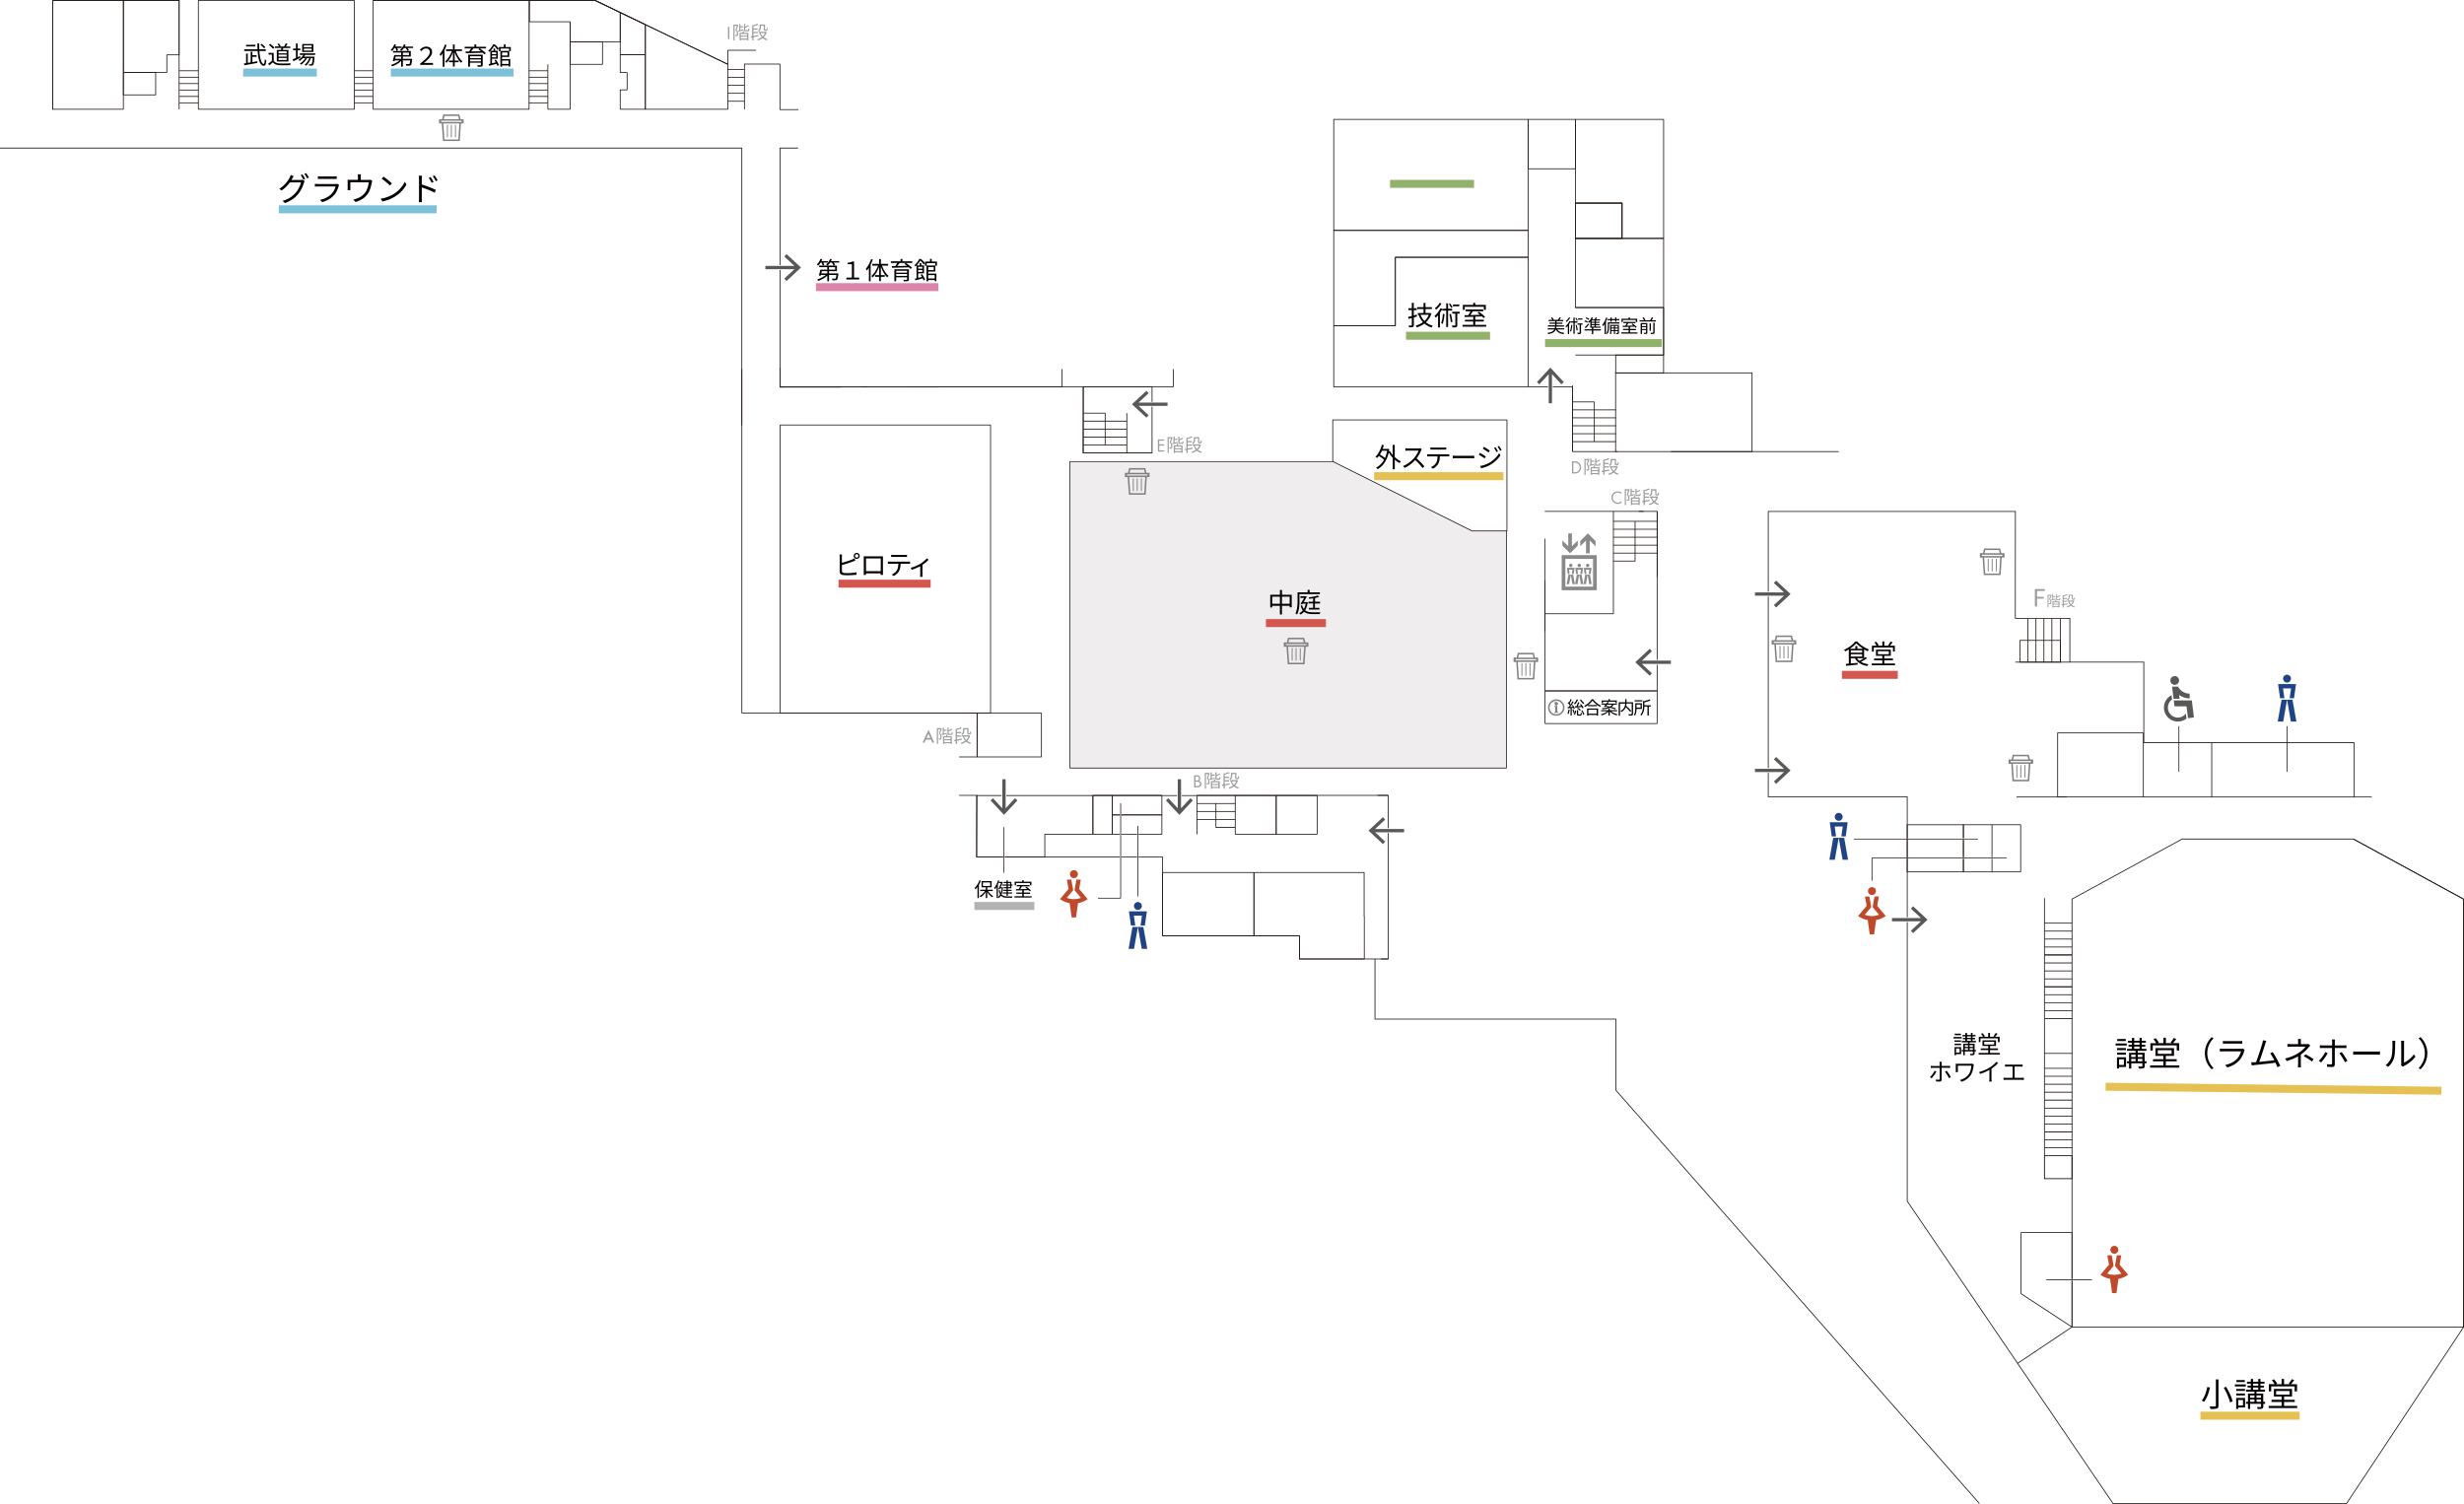 <svg xmlns="http://www.w3.org/2000/svg" xmlns:xlink="http://www.w3.org/1999/xlink" id="_レイヤー_2" data-name="レイヤー 2" viewBox="0 0 616.38 376.23"><defs><pattern id="_10_lpi_10_2" width="72" height="72" x="0" y="0" data-name="10 lpi 10 % 2" patternTransform="matrix(.183 -.198 -.248 -.115 -8284.73 -10551.22)" patternUnits="userSpaceOnUse" viewBox="0 0 72 72"><path d="M0 0h72v72H0z" class="cls-8"/><path d="M71.75 68.4h72.5M71.75 54h72.5m-72.5-14.4h72.5m-72.5-14.4h72.5m-72.5-14.4h72.5m-72.5 50.4h72.5m-72.5-14.4h72.5m-72.5-14.4h72.5M71.75 18h72.5M71.75 3.6h72.5M-.25 68.4h72.5M-.25 54h72.5M-.25 39.6h72.5M-.25 25.2h72.5M-.25 10.8h72.5M-.25 61.2h72.5M-.25 46.8h72.5M-.25 32.4h72.5M-.25 18h72.5M-.25 3.6h72.5m-144.5 64.8H.25M-72.25 54H.25m-72.5-14.4H.25m-72.5-14.4H.25m-72.5-14.4H.25m-72.5 50.4H.25m-72.5-14.4H.25m-72.5-14.4H.25M-72.25 18H.25m-72.5-14.4H.25" style="fill:none;stroke:#898989;stroke-width:.72px"/></pattern><pattern xlink:href="#_10_lpi_10_2" id="_10_lpi_10_2-2" data-name="10 lpi 10 % 2" patternTransform="matrix(.183 -.198 .184 .199 -5071.62 -8147.73)"/><pattern id="_立ち入り禁止" width="72" height="72" x="0" y="0" data-name="立ち入り禁止" patternTransform="matrix(.183 -.198 .184 .199 -5071.62 -8147.73)" patternUnits="userSpaceOnUse" viewBox="0 0 72 72"><path d="M0 0h72v72H0z" class="cls-8"/><path d="M71.75 68.4h72.5M71.75 54h72.5m-72.5-14.4h72.5m-72.5-14.4h72.5m-72.5-14.4h72.5m-72.5 50.4h72.5m-72.5-14.4h72.5m-72.5-14.4h72.5M71.75 18h72.5M71.75 3.6h72.5M-.25 68.4h72.5M-.25 54h72.5M-.25 39.6h72.5M-.25 25.2h72.5M-.25 10.8h72.5M-.25 61.2h72.5M-.25 46.8h72.5M-.25 32.4h72.5M-.25 18h72.5M-.25 3.6h72.5m-144.5 64.8H.25M-72.25 54H.25m-72.5-14.4H.25m-72.5-14.4H.25m-72.5-14.4H.25m-72.5 50.4H.25m-72.5-14.4H.25m-72.5-14.4H.25M-72.25 18H.25m-72.5-14.4H.25" style="fill:none;stroke-width:.72px;stroke:#808081"/></pattern><pattern xlink:href="#_10_lpi_10_2" id="_10_lpi_10_2-3" data-name="10 lpi 10 % 2" patternTransform="matrix(.183 -.198 .184 .199 -5071.62 -8147.73)"/><pattern xlink:href="#_10_lpi_10_2" id="_10_lpi_10_2-4" data-name="10 lpi 10 % 2" patternTransform="matrix(.183 -.198 .184 .199 -5050.1 -8147.73)"/><pattern xlink:href="#_10_lpi_10_2" id="_10_lpi_10_2-5" data-name="10 lpi 10 % 2" patternTransform="matrix(.183 -.198 .184 .199 -5051.62 -8147.73)"/><pattern xlink:href="#_10_lpi_10_2" id="_10_lpi_10_2-6" data-name="10 lpi 10 % 2" patternTransform="matrix(.183 -.198 .184 .199 -5071.62 -8147.73)"/><pattern xlink:href="#_10_lpi_10_2" id="_10_lpi_10_2-7" data-name="10 lpi 10 % 2" patternTransform="matrix(.183 -.198 .184 .199 -5071.62 -8147.73)"/><pattern xlink:href="#_10_lpi_10_2" id="_10_lpi_10_2-8" data-name="10 lpi 10 % 2" patternTransform="matrix(.183 -.198 .184 .199 -5071.62 -8147.73)"/><pattern xlink:href="#_10_lpi_10_2" id="_10_lpi_10_2-9" data-name="10 lpi 10 % 2" patternTransform="matrix(.183 -.198 .184 .199 -5050.1 -8147.73)"/><pattern xlink:href="#_10_lpi_10_2" id="_10_lpi_10_2-10" data-name="10 lpi 10 % 2" patternTransform="matrix(.183 -.198 .184 .199 -5050.1 -8147.73)"/><pattern xlink:href="#_10_lpi_10_2" id="_10_lpi_10_2-11" data-name="10 lpi 10 % 2" patternTransform="matrix(.183 -.198 .184 .199 -5050.1 -8147.73)"/><pattern xlink:href="#_10_lpi_10_2" id="_10_lpi_10_2-12" data-name="10 lpi 10 % 2" patternTransform="matrix(.183 -.198 .184 .199 -5050.1 -8147.73)"/><pattern xlink:href="#_10_lpi_10_2" id="_10_lpi_10_2-13" data-name="10 lpi 10 % 2" patternTransform="matrix(.183 -.198 .184 .199 -5050.1 -8147.73)"/><pattern xlink:href="#_10_lpi_10_2" id="_10_lpi_10_2-14" data-name="10 lpi 10 % 2" patternTransform="matrix(.183 -.198 .184 .199 -5050.1 -8147.73)"/><pattern xlink:href="#_10_lpi_10_2" id="_10_lpi_10_2-15" data-name="10 lpi 10 % 2" patternTransform="matrix(.183 -.198 .184 .199 -5050.1 -8147.73)"/><pattern xlink:href="#_10_lpi_10_2" id="_10_lpi_10_2-16" data-name="10 lpi 10 % 2" patternTransform="matrix(.183 -.198 .184 .199 -5050.1 -8147.73)"/><pattern xlink:href="#_10_lpi_10_2" id="_10_lpi_10_2-17" data-name="10 lpi 10 % 2" patternTransform="matrix(.183 -.198 .184 .199 -5071.62 -8147.73)"/><pattern xlink:href="#_10_lpi_10_2" id="_10_lpi_10_2-18" data-name="10 lpi 10 % 2" patternTransform="matrix(.183 -.198 .184 .199 -5071.62 -8147.73)"/><pattern xlink:href="#_10_lpi_10_2" id="_10_lpi_10_2-19" data-name="10 lpi 10 % 2" patternTransform="matrix(.183 -.198 .184 .199 -5071.62 -8147.73)"/><pattern xlink:href="#_10_lpi_10_2" id="_10_lpi_10_2-20" data-name="10 lpi 10 % 2" patternTransform="matrix(.183 -.198 .184 .199 -5071.62 -8147.73)"/><pattern xlink:href="#_10_lpi_10_2" id="_10_lpi_10_2-21" data-name="10 lpi 10 % 2" patternTransform="matrix(.183 -.198 .184 .199 -5071.62 -8147.73)"/><pattern xlink:href="#_10_lpi_10_2" id="_10_lpi_10_2-22" data-name="10 lpi 10 % 2" patternTransform="matrix(.183 -.198 .184 .199 -5071.62 -8147.73)"/><pattern xlink:href="#_10_lpi_10_2" id="_10_lpi_10_2-23" data-name="10 lpi 10 % 2" patternTransform="matrix(.183 -.198 .184 .199 -5071.62 -8147.73)"/><pattern xlink:href="#_10_lpi_10_2" id="_10_lpi_10_2-24" data-name="10 lpi 10 % 2" patternTransform="matrix(.183 -.198 .184 .199 -5071.62 -8147.73)"/><pattern xlink:href="#_10_lpi_10_2" id="_10_lpi_10_2-25" data-name="10 lpi 10 % 2" patternTransform="matrix(.183 -.198 .184 .199 -5071.62 -8147.73)"/><pattern xlink:href="#_10_lpi_10_2" id="_10_lpi_10_2-26" data-name="10 lpi 10 % 2" patternTransform="matrix(.183 -.198 .184 .199 -5071.62 -8147.73)"/><pattern xlink:href="#_10_lpi_10_2" id="_10_lpi_10_2-27" data-name="10 lpi 10 % 2" patternTransform="matrix(.183 -.198 .184 .199 -5071.62 -8147.73)"/><filter id="luminosity-invert" width="538.99" height="146.99" x="-72.25" y="3.96" color-interpolation-filters="sRGB" filterUnits="userSpaceOnUse"><feColorMatrix result="cm" values="-1 0 0 0 1 0 -1 0 0 1 0 0 -1 0 1 0 0 0 1 0"/></filter><style>.cls-1{fill:#9e9d9e}.cls-10,.cls-11,.cls-13,.cls-14,.cls-15,.cls-17,.cls-18,.cls-4,.cls-5,.cls-7,.cls-8,.cls-9{fill:none}.cls-11,.cls-13,.cls-17,.cls-7{stroke-miterlimit:10}.cls-11,.cls-17{stroke:gray}.cls-13,.cls-14,.cls-18,.cls-33,.cls-39,.cls-4,.cls-5{stroke:#201713}.cls-13,.cls-14,.cls-18,.cls-33,.cls-4{stroke-width:.2px}.cls-10,.cls-14,.cls-18,.cls-33,.cls-5{stroke-linejoin:bevel}.cls-43{fill:#040000}.cls-44{fill:#204386}.cls-45{fill:#585857}.cls-10,.cls-39,.cls-5,.cls-9{stroke-linecap:round}.cls-39,.cls-5{stroke-width:.19px}.cls-39{stroke-linejoin:round}.cls-47{fill:#c0492a}.cls-7{stroke-width:0;stroke:#221714}.cls-33{fill:#fff}.cls-10,.cls-15,.cls-9{stroke:#fff}.cls-10,.cls-15,.cls-17,.cls-9{stroke-width:.38px}.cls-11{stroke-width:.23px}.cls-53{fill:#d3574e}.cls-54{fill:#7dc0d9}.cls-14{stroke-linecap:square}.cls-39{fill:#efeded}.cls-62{fill:#e5c154}.cls-64{fill:#92b26c}.cls-65{fill:#898989}</style><mask id="mask" width="538.99" height="146.99" x="-72.25" y="3.96" maskUnits="userSpaceOnUse"><g style="filter:url(#luminosity-invert)"><path d="M404.17 93.28h34.14v19.69h-34.14z" style="stroke-miterlimit:10;stroke:#201713;stroke-width:.2px;fill:#201713"/></g></mask></defs><g id="_レイヤー_1-2" data-name="レイヤー 1"><g style="mask:url(#mask)"><path d="m455.83 81.16-15.17-3.76-36.67 7.3-23.03 13.65 10.48 52.6 75.3-15z" style="fill:url(#_10_lpi_10_2)"/></g><path d="M511.43 254.8h6.89m-6.89-17.89h6.89m-6.89-1.99h6.89m-6.89-1.99h6.89m-6.89-1.99h6.89m-6.89 7.94h6.89m-6.89 5.99h6.89m-6.89-1.99h6.89m-6.89-1.99h6.89m-6.89 5.95h6.89m-6.89 5.97h6.89m-6.89-1.99h6.89m-6.89-1.99h6.89m-6.89 5.95h6.89" class="cls-18"/><path d="M477.09 206.32h14.07v11.79h-14.07z" style="stroke-miterlimit:10;stroke:#201713;stroke-width:.2px;fill:url(#_10_lpi_10_2-2)"/><path d="m333.5 96.79-.1 8.26h43.61v27.78h5.29V96.79z" style="fill:url(#_立ち入り禁止)"/><path d="M265.67 92.33h27.85v4.46h-27.85z" style="fill:url(#_10_lpi_10_2-3)"/><path d="M393.36 112.97V96.42" class="cls-18"/><path d="M505.32 160.2h10.09v5.44h-10.09z" class="cls-13"/><path d="M195.2 37.04v-9.62h4.45v9.62z" style="fill:url(#_10_lpi_10_2-4)"/><path d="M449.16 127.76v-14.79h4.46v14.79z" style="fill:url(#_10_lpi_10_2-5)"/><path d="M588.86 209.87v-10.49h4.46v12.83z" style="fill:url(#_10_lpi_10_2-6)"/><path d="M293.47 92.33h40.02v4.46h-40.02z" style="fill:url(#_10_lpi_10_2-7)"/><path d="M239.93 198.97v-9.62h4.46v9.62z" style="fill:url(#_10_lpi_10_2-8)"/><path d="M44.9.1h4.7v8.62h-4.7z" style="fill:url(#_10_lpi_10_2-9)"/><path d="M13.19.1h17.67v27.23H13.19z" style="fill:url(#_10_lpi_10_2-10);stroke:#201713;stroke-width:.2px;stroke-linejoin:bevel"/><path d="M30.86 18.15h8.08v5.59h-8.08zm111.78-7.65h8.08v5.59h-8.08zm18.8 3.19h-6.29V3.14l6.29 3.02z" class="cls-18"/><path d="M44.81.1H30.87v18.05h10.86v-4.43h3.08z" style="stroke:#201713;stroke-width:.2px;stroke-linejoin:bevel;fill:url(#_10_lpi_10_2-11)"/><path d="M44.9 25.73h4.7m-4.7-1.61h4.7m-4.7-1.6h4.7m-4.7-1.61h4.7m-4.68 0h4.7m-4.72-1.6h4.7m-4.7-1.61h4.7" class="cls-18"/><path d="M88.63.1h4.69v8.62h-4.69z" style="fill:url(#_10_lpi_10_2-12)"/><path d="M88.62 25.73h4.7m-4.7-1.61h4.7m-4.7-1.6h4.7m-4.7-1.61h4.7m-4.68 0h4.7m-4.72-1.6h4.7m-4.7-1.61h4.7m39.03 8.03h4.7m-4.7-1.61h4.7m-4.7-1.6h4.7m-4.7-1.61h4.7m-4.68 0h4.7m-4.72-1.6h4.7m-4.7-1.61h4.7M0 37.04h185.57v69.4" class="cls-18"/><path d="M186.23 21.35h-4.16m4.16 1.99h-4.16m4.16 1.99h-4.16m4.16-7.96h-4.16m4.16 1.99h-4.16m4.16 1.99h-4.16m4.16-5.32v11.3-11.3h8.88v11.39h4.54" class="cls-14"/><path d="M182.45 6.73v3.04h-.34V6.73zm2.25-.46c-.12.37-.28.83-.42 1.2.31.37.37.7.37.98 0 .24-.05.43-.17.52a.4.4 0 0 1-.22.08h-.28c0-.09-.04-.21-.09-.3h.24c.06 0 .1-.01.14-.03.06-.05.09-.18.09-.32 0-.24-.08-.55-.38-.9.12-.33.24-.74.33-1.05h-.55v3.66h-.3V6.14h1.02l.22.12ZM186 7.6c-.45.11-.92.24-1.29.33l-.09-.29q.135-.03.3-.06V6.01h.3v.55h.71v.28h-.71v.67c.24-.05.49-.11.75-.17zm.16.22c-.05.13-.1.27-.15.39h1.2v1.88h-.33v-.15h-1.56v.17h-.31v-1.9h.68c.05-.15.11-.33.14-.46l.34.07Zm.71.68h-1.56v.43h1.56zm0 1.15v-.46h-1.56v.46zm.16-2.09c.11 0 .14-.05.15-.43.07.05.19.1.28.12-.04.47-.12.59-.4.59h-.51c-.34 0-.42-.08-.42-.42V6.01h.3v.67c.26-.11.52-.26.68-.39l.24.22c-.26.17-.61.32-.92.44v.47c0 .12.02.14.15.14h.44Zm1.46 1.77v.78h-.32v-.72l-.32.05-.06-.33.37-.06V6.28l.18.06c.41-.11.83-.26 1.08-.4l.29.24c-.34.16-.8.31-1.23.41v.52h1.05v.31h-1.05v.56h1.09v.31h-1.09v.69c.37-.06.79-.13 1.2-.21l.02.31-1.22.22Zm3.3-1.3c-.16.54-.42.96-.76 1.29.28.22.61.39 1 .49-.08.06-.18.2-.22.29-.4-.12-.74-.31-1.03-.56-.35.26-.74.45-1.17.58-.04-.09-.12-.22-.19-.3.41-.1.79-.27 1.12-.52-.25-.27-.44-.61-.58-.98l.22-.06h-.41v-.31h1.75l.06-.01zm-1.45-1.24c0 .37-.09.82-.55 1.1-.04-.06-.16-.19-.23-.23.41-.25.46-.58.46-.88v-.64h1.35v1.12c0 .09 0 .13.03.15.02.01.04.02.07.02h.13s.08 0 .1-.01.04-.05.05-.1c0-.07.02-.21.02-.39.06.05.17.1.26.13 0 .18-.02.38-.05.46s-.07.12-.14.15c-.05.03-.14.05-.21.05h-.23c-.08 0-.19-.02-.25-.08-.06-.05-.09-.13-.09-.38v-.8h-.72v.35Zm-.09 1.48c.12.32.3.6.53.83.24-.23.44-.51.57-.83z" class="cls-1"/><path d="M44.81 27.33V.1" style="stroke:#201713;stroke-width:.2px;stroke-linejoin:bevel;fill:url(#_10_lpi_10_2-13)"/><path d="M142.61 5.44v21.89h-5.56V16.09M49.62.1h39.01v27.23H49.62zm43.73 0h39v27.23h-39zm117.01 96.72h-15.24V37.04h4.53m-14.07 141.37V92.33" class="cls-18"/><path d="M265.64 92.33v4.46l-70.52.03v-4.85" class="cls-18"/><path d="M13.19 27.33V.1h31.62" class="cls-14"/><path d="M155.15 3.14v7.36h-12.54V5.44h-10.16V.1h16.41z" style="stroke:#201713;stroke-width:.2px;stroke-linejoin:bevel;fill:url(#_10_lpi_10_2-14)"/><path d="M155.15 13.69v4.46h1.73v4.33h-1.73v4.85h6.29V13.69z" style="stroke:#201713;stroke-width:.2px;stroke-linejoin:bevel;fill:url(#_10_lpi_10_2-15)"/><path d="m148.86.1 33.21 15.99v11.24h-20.63V6.16" style="stroke:#201713;stroke-width:.2px;stroke-linejoin:bevel;fill:url(#_10_lpi_10_2-16)"/><path d="M189.03 12.57h-6.96v3.52L148.86.1H93.41" class="cls-14"/><path d="M232.9 185.03h-1.3l-.33.74h-.5l1.51-3.22 1.44 3.22h-.5l-.32-.73Zm-.19-.43-.45-1.03-.47 1.03zm2.89-2.34c-.12.37-.28.83-.42 1.2.31.37.37.7.37.98 0 .24-.05.43-.17.52a.4.4 0 0 1-.22.08h-.28c0-.09-.04-.21-.09-.3h.24c.06 0 .11-.01.14-.03.06-.05.09-.18.09-.32 0-.24-.08-.55-.38-.9.12-.33.24-.74.33-1.05h-.55v3.66h-.3v-3.97h1.02l.22.12Zm1.3 1.33c-.45.11-.92.24-1.29.33l-.09-.29q.135-.03.3-.06V182h.3v.55h.71v.28h-.71v.67c.24-.05.49-.11.75-.17zm.16.23c-.05.13-.11.27-.16.39h1.2v1.88h-.33v-.15h-1.56v.17h-.31v-1.9h.68c.05-.15.11-.33.14-.46zm.71.67h-1.56v.43h1.56zm0 1.16v-.46h-1.56v.46zm.15-2.09c.11 0 .14-.05.15-.43.07.05.19.1.28.12-.04.47-.12.59-.4.59h-.51c-.34 0-.42-.08-.42-.42v-1.41h.3v.67c.26-.11.52-.26.68-.39l.24.22c-.26.17-.61.32-.92.44v.47c0 .12.02.14.15.14h.44Zm1.47 1.77v.78h-.32v-.72l-.32.05-.06-.33.37-.06v-2.77l.18.06c.41-.11.83-.26 1.08-.4l.29.24c-.34.16-.8.31-1.23.41v.52h1.05v.31h-1.05v.56h1.09v.31h-1.09v.69c.37-.06.79-.13 1.21-.21l.02.31-1.22.22Zm3.3-1.3c-.16.54-.42.96-.76 1.29.28.22.61.39 1 .49-.08.06-.18.2-.22.29-.4-.12-.74-.31-1.03-.56-.35.26-.74.45-1.17.58-.04-.09-.12-.22-.19-.3.41-.1.79-.27 1.12-.52-.25-.27-.44-.61-.58-.98l.22-.06h-.41v-.31h1.75l.06-.01zm-1.45-1.24c0 .37-.09.82-.55 1.1-.04-.06-.16-.19-.23-.23.41-.25.46-.58.46-.88v-.64h1.35v1.12c0 .09 0 .13.03.15.02.01.04.02.07.02h.13s.08 0 .1-.01.04-.05.05-.1c0-.07.02-.21.02-.39.06.05.17.1.26.13 0 .18-.02.38-.05.46s-.07.12-.14.15c-.05.03-.14.05-.21.05h-.23c-.08 0-.19-.02-.25-.08-.06-.05-.09-.13-.09-.38v-.8h-.72v.35Zm-.09 1.48c.12.32.3.6.53.83.24-.23.44-.51.57-.83z" class="cls-1"/><path d="M244.42 178.41h16.1v10.94h-16.1z" style="stroke:#201713;stroke-width:.2px;stroke-linejoin:bevel;fill:url(#_10_lpi_10_2-17)"/><path d="M273.39 199.01v9.69h-12.03v5.68h-17.05v-15.37zm-78.23-92.69v72.09h52.63v-72.09zm83.08 92.69h12.41v4.85h-12.41z" class="cls-18"/><path d="M273.4 199.01h4.86v9.69h-4.86z" style="stroke:#201713;stroke-width:.2px;stroke-linejoin:bevel;fill:url(#_10_lpi_10_2-18)"/><path d="M309 199.01h10.25v9.69H309z" style="stroke:#201713;stroke-width:.2px;stroke-linejoin:bevel;fill:url(#_10_lpi_10_2-19)"/><path d="M290.81 218.26h22.85v15.84h-22.85z" style="stroke:#201713;stroke-width:.2px;stroke-linejoin:bevel;fill:url(#_10_lpi_10_2-20)"/><path d="M341.24 229.27v-11.01h-27.55v15.84h11.37v5.8h16.22v-10.63z" style="stroke:#201713;stroke-width:.2px;stroke-linejoin:bevel;fill:url(#_10_lpi_10_2-21)"/><path d="M319.24 199.01h10.25v9.69h-10.25z" style="stroke:#201713;stroke-width:.2px;stroke-linejoin:bevel;fill:url(#_10_lpi_10_2-22)"/><path d="M278.24 203.85h12.41v4.85h-12.41zm30.76-2.84h-9.58M309 203h-9.58m9.58 1.99h-9.58m9.54 1.99h-4.79v-5.95" class="cls-18"/><path d="M309 199h-9.58v9.7m-59.49-9.73h4.46l-.08 15.41h46.5v19.72h34.25v5.8h22.22m-107.35-50.55h4.49v-10.94h-58.84m105.07 20.6h8.77" class="cls-18"/><path d="M273.39 198.97h17.26m8.77 0h47.86" class="cls-4"/><path d="M344.63 198.97h2.65v40.93h-1.81M293.49 92.33v4.46h-77.87m118.02-66.92h48.64v27.77h-48.64zm82.52 0v29.77h-10.4V50.8H394.1V29.87z" class="cls-18"/><path d="M394.1 50.8h11.66v8.84H394.1z" class="cls-18"/><path d="M394.1 50.8h11.66v8.84H394.1z" style="stroke-miterlimit:10;stroke:#201713;stroke-width:.2px;fill:url(#_10_lpi_10_2-23)"/><path d="M382.29 29.87h11.81v12.36h-11.81z" class="cls-18"/><path d="M394.1 59.64h22.06v17.29H394.1z" style="stroke-miterlimit:10;stroke:#201713;stroke-width:.2px;fill:url(#_10_lpi_10_2-24)"/><path d="M404.17 88.81h11.98v4.47h-11.98z" style="stroke-miterlimit:10;stroke:#201713;stroke-width:.2px;fill:url(#_10_lpi_10_2-25)"/><path d="M382.28 57.63h-48.64v23.88h15.41V64.36h33.23z" style="stroke-miterlimit:10;stroke:#201713;stroke-width:.2px;fill:url(#_立ち入り禁止)"/><path d="M349.05 64.36v17.15h-15.41v15.28h48.64V64.36z" class="cls-18"/><path d="M373.59 96.68h5.93v.11h-5.93z" style="fill:url(#_10_lpi_10_2-26)"/><path d="M393.36 112.97V96.79m-.04 13.7h10.94m-10.94-1.99h10.94m-10.94-1.99h10.94m-10.94-1.99h10.94m-10.94-1.99h10.94m-10.9-1.99h5.47v9.93m-5.51 0h10.94M511.43 238.9h6.89m-6.89 7.96h6.89m-6.89 26.36h6.89m-6.89-1.99h6.89m-6.89-2h6.89m-6.89-1.99h6.89m-6.89 7.94h6.89m-6.89 6h6.89m-6.89-1.99h6.89m-6.89-1.99h6.89m-6.89 5.94h6.89m-6.89 3.98h6.89m-6.89-1.99h6.89m-6.89-9.92h6.89m-6.89 7.96h6.89" class="cls-18"/><path d="M513.28 165.72v-10.94m2.13 10.94v-10.94m-4.12 10.94v-10.94m-1.99 10.94v-10.94m-1.99 10.94v-10.94" class="cls-13"/><path d="M414.54 130.41H403.6m10.94 1.99H403.6m10.94 1.99H403.6m10.94 1.99H403.6m10.94 1.99H403.6m5.42-7.94v9.93h-5.42" class="cls-18"/><path d="M411.05 127.93h-24.53" class="cls-14"/><path d="M414.54 172.83v-44.9" class="cls-18"/><path d="M414.54 172.83H386.5v-27.58m23.57-17.32h4.47v16.38" class="cls-14"/><path d="M343.96 239.9v15.03h60.26v17.8l90.94 103.4M382.3 96.79h11.06" class="cls-4"/><path d="M216.85 96.79h-21.71" class="cls-18"/><path d="M509.03 147.36h2.5v.47h-1.95v1.47h1.66v.46h-1.66v1.95h-.55zm4.16 1.54c-.1.3-.22.66-.33.96.25.29.3.56.3.78 0 .19-.04.35-.13.42-.05.04-.11.05-.18.07h-.23a.55.55 0 0 0-.07-.24h.19c.05 0 .08-.01.11-.03.05-.04.07-.15.07-.26 0-.19-.06-.44-.3-.72.09-.27.19-.59.27-.84h-.44v2.93h-.24v-3.17h.82l.18.09Zm1.04 1.06c-.36.09-.74.19-1.03.26l-.07-.23c.07-.01.15-.03.24-.05v-1.25h.24v.44h.57v.22h-.57v.54c.19-.04.39-.09.6-.14zm.13.18c-.04.11-.08.22-.12.31h.96v1.5h-.26v-.12h-1.25v.14h-.25v-1.52h.54c.04-.12.09-.26.11-.37zm.57.54h-1.25v.35h1.25zm0 .92v-.36h-1.25v.37h1.25Zm.12-1.67c.09 0 .11-.04.12-.34.05.04.15.08.23.1-.03.38-.1.47-.32.47h-.41c-.27 0-.33-.06-.33-.33v-1.13h.24v.54c.21-.09.42-.21.55-.31l.19.18c-.21.13-.48.26-.74.35v.38c0 .09.01.11.12.11h.35Zm1.18 1.42v.62h-.25v-.57l-.25.04-.05-.26.3-.05v-2.21l.15.05c.32-.09.66-.21.86-.32l.23.19c-.27.13-.64.25-.98.33v.42h.84v.25h-.84v.45h.87v.25h-.87v.55c.3-.05.63-.11.96-.16v.25l-.96.18Zm2.64-1.04c-.13.43-.34.77-.61 1.03.22.18.49.31.8.39-.07.05-.14.16-.18.23-.32-.1-.59-.25-.82-.45-.28.21-.59.36-.94.46a.9.9 0 0 0-.15-.24c.32-.08.63-.22.89-.41-.2-.22-.35-.49-.46-.78l.18-.05h-.33v-.25h1.45l.17.06Zm-1.16-.99c0 .3-.07.65-.44.88a1 1 0 0 0-.18-.19c.33-.2.37-.46.37-.7v-.51h1.08v.89c0 .07 0 .11.02.12s.03.01.06.01h.11s.06 0 .08-.01.03-.04.04-.08c0-.05.01-.16.01-.31.05.04.14.08.21.1 0 .14-.02.31-.04.37s-.06.1-.11.12c-.04.03-.11.04-.17.04h-.19c-.07 0-.15-.02-.2-.07-.05-.04-.07-.11-.07-.31v-.64h-.57v.28Zm-.07 1.18c.1.25.24.48.42.67a2 2 0 0 0 .46-.67z" class="cls-1"/><path d="M491.14 206.32h7.17v11.79h-7.17zm7.17 0h7.17v11.79h-7.17z" class="cls-18"/><path d="M284.65 206.69v17.48" class="cls-9"/><path d="M284.65 206.69v17.48" class="cls-5"/><path d="M251.15 206.98v11.28" class="cls-9"/><path d="M251.15 206.98v11.28" class="cls-5"/><path d="M280.34 201.01v23.67h-5.6" class="cls-9"/><path d="M280.34 201.01v23.67h-5.6" class="cls-5"/><path d="M468.28 223.91c.55 0 1-.44 1-1s-.45-.99-1-.99-1 .45-1 .99.45 1 1 1m3.45 5.24-.7-.84-1.43-1.7.41-2.34h-1.1l-.47 2.65 1.6 1.91a4.93 4.93 0 0 1-3.54 0l1.6-1.91-.47-2.65h-1.1l.41 2.34-1.43 1.7-.7.84c.7.5 1.52.85 2.41 1.01l.5 3.58h1.09l.5-3.58c.89-.16 1.7-.5 2.41-1.01" class="cls-10"/><path d="M468.28 223.91c.55 0 1-.44 1-1s-.45-.99-1-.99-1 .45-1 .99.45 1 1 1m3.45 5.24-.7-.84-1.43-1.7.41-2.34h-1.1l-.47 2.65 1.6 1.91a4.93 4.93 0 0 1-3.54 0l1.6-1.91-.47-2.65h-1.1l.41 2.34-1.43 1.7-.7.84c.7.5 1.52.85 2.41 1.01l.5 3.58h1.09l.5-3.58c.89-.16 1.7-.5 2.41-1.01" class="cls-47"/><path d="M494.73 209.89H463.8" class="cls-9"/><path d="M494.73 209.89H463.8" class="cls-5"/><path d="M501.89 214.64h-33.61v5.61" class="cls-9"/><path d="M501.89 214.64h-33.61v5.61" class="cls-5"/><path d="M517.78 165.64h-13.64" class="cls-13"/><path d="M545.06 193.01v-11.27" class="cls-9"/><path d="M545.06 193.01v-11.27" class="cls-5"/><path d="M572.11 193.01v-11.27" class="cls-9"/><path d="M572.11 193.01v-11.27" class="cls-5"/><path d="M616.28 331.98h-97.96V224.91l27.55-15.02h42.84l27.55 15.03z" style="fill:none;stroke:#201713;stroke-width:.2px;stroke-linecap:round;stroke-linejoin:round"/><path d="m518.32 331.98-12.74-8.35v-15.29h12.74z" class="cls-18"/><path d="M511.43 289.12h6.89v5.73h-6.89z" style="stroke-miterlimit:10;stroke-width:.2px;fill:url(#_10_lpi_10_2-27);stroke:#040000"/><path d="M511.43 289.12v-64.44m0 38.83h6.89M477.1 250v50.48l51.49 75.65h58.4l29.29-44.15-.02-107.06-27.55-15.03M518.2 332.03l-13.49 9.03" class="cls-13"/><path d="M511.95 320.16h11.27" class="cls-9"/><path d="M511.95 320.16h11.27" class="cls-5"/><path d="M477.1 218.11v-18.78h-34.76v-71.39h61.82l-.02 26.75h13.64v10.95h18.5v20.12h52.58v13.62h4.46M477.1 218.11V250" class="cls-13"/><path d="m443.74 189.97 2.53 2.35h-7.26v.82h7.26l-2.53 2.35.56.6 3.62-3.36-3.62-3.36z" class="cls-15"/><path d="m443.74 189.97 2.53 2.35h-7.26v.82h7.26l-2.53 2.35.56.6 3.62-3.36-3.62-3.36z" class="cls-45"/><path d="M403.6 127.93v25.61h-17.1" class="cls-33"/><path d="M386.5 134.81v23.06" class="cls-39"/><path d="M392.94 141.88c.24 0 .43-.19.43-.43s-.19-.43-.43-.43-.43.19-.43.43.19.43.43.43m-.29 1.71-.15-1.09h.87l-.16 1.09h.48l.21-1.55h-1.93l.21 1.55zm.29.16h-.6l-.43 2.38h.61zm0 0 .41 2.38h.61l-.43-2.38zm2.11-1.87c.24 0 .43-.19.43-.43s-.19-.43-.43-.43-.43.19-.43.43.19.43.43.43m-.3 1.71-.14-1.09h.87l-.17 1.09h.49l.21-1.55h-1.94l.22 1.55zm.29.16h-.6l-.42 2.38h.6zm0 0 .42 2.38h.6l-.42-2.38zm2.11-1.87c.24 0 .43-.19.43-.43s-.19-.43-.43-.43-.43.19-.43.43.19.43.43.43m-.29 1.71-.15-1.09h.87l-.16 1.09h.49l.21-1.55h-1.94l.22 1.55zm.29.16h-.6l-.42 2.38h.6zm0 0 .41 2.38h.61l-.43-2.38z" class="cls-65"/><path d="M390.66 147.66h8.78v-8.78h-8.78zm7.85-.92h-6.93v-6.93h6.93zm-1.76-8.32h.93v-3.22l1.45 1.46v-1.32l-1.92-1.91-1.91 1.91v1.32l1.45-1.46zm-2.07-1.92v-1.31l-1.46 1.45v-3.21h-.92v3.21l-1.46-1.45v1.31l1.92 1.92z" class="cls-65"/><path d="M514.73 183.35h21.44v16.02h-21.44z" class="cls-13"/><path d="m270.98 96.79-.04 16.52h10.94v-9.95m-10.94 7.96h10.94m-10.94-1.99h10.94m-10.94-1.99h10.94m-10.94-1.99h10.94" class="cls-18"/><path d="M270.98 103.36h5.48v7.96" class="cls-18"/><path d="M281.88 113.31h6.31V96.79h-17.21" class="cls-18"/><path d="M270.98 96.79v16.52h17.21" class="cls-18"/><path d="M393.36 112.97h11.2m11.6-36.03v11.87" class="cls-13"/><path d="M504.44 199.38h12.52m71.9 0h-52.69m17.1-13.62v13.62" class="cls-4"/><path d="M267.64 115.46h109.2v76.67h-109.2z" class="cls-39"/><path d="M333.39 105.05v10.39l34.86 17.39h8.72v-27.78z" class="cls-33"/><path d="m443.74 145.85 2.53 2.34h-7.26v.83h7.26l-2.53 2.35.56.6 3.62-3.36-3.62-3.37z" class="cls-15"/><path d="m443.74 145.85 2.53 2.34h-7.26v.83h7.26l-2.53 2.35.56.6 3.62-3.36-3.62-3.37z" class="cls-45"/><path d="m413.24 168.43-2.52-2.35h7.26v-.82h-7.26l2.52-2.35-.56-.61-3.61 3.37 3.61 3.36z" class="cls-15"/><path d="m413.24 168.43-2.52-2.35h7.26v-.82h-7.26l2.52-2.35-.56-.61-3.61 3.37 3.61 3.36z" class="cls-45"/><path d="m346.51 210.55-2.52-2.35h7.26v-.82h-7.27l2.53-2.35-.56-.61-3.61 3.37 3.61 3.36z" class="cls-15"/><path d="m346.51 210.55-2.52-2.35h7.26v-.82h-7.27l2.53-2.35-.56-.61-3.61 3.37 3.61 3.36z" class="cls-45"/><path d="m478.01 227.31 2.53 2.35h-7.26v.82h7.26l-2.53 2.35.56.6 3.62-3.36-3.62-3.36z" class="cls-15"/><path d="m478.01 227.31 2.53 2.35h-7.26v.82h7.26l-2.53 2.35.56.6 3.62-3.36-3.62-3.36z" class="cls-45"/><path d="m385.07 96.14 2.35-2.53v7.27h.82v-7.27l2.35 2.53.6-.56-3.36-3.62-3.36 3.62z" class="cls-15"/><path d="m385.07 96.14 2.35-2.53v7.27h.82v-7.27l2.35 2.53.6-.56-3.36-3.62-3.36 3.62z" class="cls-45"/><path d="m297.79 199.67-2.35 2.53v-7.26h-.82v7.26l-2.35-2.53-.6.57 3.36 3.61 3.36-3.61z" class="cls-15"/><path d="m297.79 199.67-2.35 2.53v-7.26h-.82v7.26l-2.35-2.53-.6.57 3.36 3.61 3.36-3.61z" class="cls-45"/><path d="m253.91 199.67-2.35 2.53v-7.26h-.82v7.26l-2.35-2.53-.6.57 3.36 3.61 3.36-3.61z" class="cls-15"/><path d="m253.91 199.67-2.35 2.53v-7.26h-.82v7.26l-2.35-2.53-.6.57 3.36 3.61 3.36-3.61z" class="cls-45"/><path d="m287.34 103.88-2.53-2.35h7.26v-.82h-7.26l2.53-2.35-.56-.6-3.62 3.36 3.62 3.36z" class="cls-15"/><path d="m287.34 103.88-2.53-2.35h7.26v-.82h-7.26l2.53-2.35-.56-.6-3.62 3.36 3.62 3.36z" class="cls-45"/><path d="m196.2 64.17 2.53 2.35h-7.27v.82h7.27l-2.53 2.35.56.6 3.62-3.36-3.62-3.36z" class="cls-15"/><path d="m196.2 64.17 2.53 2.35h-7.27v.82h7.27l-2.53 2.35.56.6 3.62-3.36-3.62-3.36z" class="cls-45"/><path d="M460.95 204.34c0 .54-.44.99-.99.99s-.99-.44-.99-.99.44-.99.99-.99.99.44.99.99m1.35 10.73-.97-5.48h-1.37l.97 5.48zm-4.58-9.38.5 3.55h1.08l-.34-2.48h2.01l-.35 2.48h1.09l.5-3.55zm-.09 9.38.96-5.48h1.37l-.97 5.48z" class="cls-44"/><path d="M544.02 171.32c.6 0 1.09-.49 1.09-1.09s-.49-1.1-1.09-1.1-1.1.49-1.1 1.1.49 1.09 1.1 1.09m4.27 3.89h-4.51l.18 1.49h3.01l.37 2.96 1.48-.18z" class="cls-45"/><path d="M544.79 179.51c-1.37 0-2.48-1.12-2.48-2.49 0-.84.41-1.58 1.05-2.03l-.13-1.08a3.47 3.47 0 0 0-1.91 3.11 3.483 3.483 0 0 0 5.64 2.73l-.15-1.26a2.49 2.49 0 0 1-2.01 1.01" class="cls-45"/><path d="M544.86 171.77h-1.5l.37 3.04h1.5l-.12-.96c.74.54 1.65.86 2.64.86v-1.19c-1.25 0-2.34-.7-2.89-1.73z" class="cls-45"/><path d="M573.1 169.77c0 .54-.44.99-.99.99s-.99-.44-.99-.99.44-.99.99-.99.99.44.99.99m1.35 10.74-.97-5.48h-1.37l.97 5.48zm-4.58-9.39.5 3.55h1.09l-.35-2.47h2.01l-.35 2.47h1.09l.5-3.55zm-.09 9.39.97-5.48h1.36l-.96 5.48z" class="cls-44"/><path d="M528.91 313.65c.55 0 1-.44 1-1s-.45-.99-1-.99-1 .45-1 .99.45 1 1 1m3.45 5.25-.7-.84-1.43-1.7.41-2.34h-1.1l-.47 2.65 1.6 1.91a4.93 4.93 0 0 1-3.54 0l1.6-1.91-.47-2.65h-1.1l.41 2.34-1.43 1.7-.7.84c.7.5 1.52.85 2.41 1.01l.5 3.58h1.09l.5-3.58c.89-.16 1.7-.5 2.41-1.01" class="cls-10"/><path d="M528.91 313.65c.55 0 1-.44 1-1s-.45-.99-1-.99-1 .45-1 .99.45 1 1 1m3.45 5.25-.7-.84-1.43-1.7.41-2.34h-1.1l-.47 2.65 1.6 1.91a4.93 4.93 0 0 1-3.54 0l1.6-1.91-.47-2.65h-1.1l.41 2.34-1.43 1.7-.7.84c.7.5 1.52.85 2.41 1.01l.5 3.58h1.09l.5-3.58c.89-.16 1.7-.5 2.41-1.01" class="cls-47"/><path d="M268.64 219.67c.55 0 1-.44 1-1s-.45-.99-1-.99-1 .45-1 .99.45 1 1 1m3.45 5.25-.7-.84-1.43-1.7.41-2.34h-1.1l-.47 2.65 1.6 1.91a4.93 4.93 0 0 1-3.54 0l1.6-1.91-.47-2.65h-1.1l.41 2.34-1.43 1.7-.7.84c.7.5 1.52.85 2.41 1.01l.5 3.58h1.09l.5-3.58c.89-.16 1.7-.5 2.41-1.01" class="cls-10"/><path d="M268.64 219.67c.55 0 1-.44 1-1s-.45-.99-1-.99-1 .45-1 .99.45 1 1 1m3.45 5.25-.7-.84-1.43-1.7.41-2.34h-1.1l-.47 2.65 1.6 1.91a4.93 4.93 0 0 1-3.54 0l1.6-1.91-.47-2.65h-1.1l.41 2.34-1.43 1.7-.7.84c.7.5 1.52.85 2.41 1.01l.5 3.58h1.09l.5-3.58c.89-.16 1.7-.5 2.41-1.01" class="cls-47"/><path d="M285.64 226.64c0 .54-.44.99-.99.99s-.99-.44-.99-.99.44-.99.99-.99.99.44.99.99m1.35 10.73-.97-5.48h-1.37l.97 5.48zm-4.58-9.39.5 3.55h1.08l-.34-2.47h2.01l-.35 2.47h1.09l.5-3.55zm-.09 9.39.96-5.48h1.37l-.97 5.48z" class="cls-44"/><path d="M405.6 123.63a1.36 1.36 0 0 0-.92-.4c-.7 0-1.22.57-1.22 1.27 0 .83.67 1.24 1.23 1.24a1.3 1.3 0 0 0 .92-.4v.42c-.34.24-.69.3-.92.3-.9 0-1.57-.68-1.58-1.56 0-.91.68-1.58 1.59-1.58.18 0 .53.02.9.3v.42Zm2.08-1.13c-.12.37-.28.83-.42 1.2.31.37.37.7.37.98 0 .24-.05.43-.17.52a.4.4 0 0 1-.22.08h-.28c0-.09-.04-.21-.09-.3h.24c.06 0 .11-.01.14-.03.06-.06.09-.18.09-.32 0-.24-.08-.55-.38-.9.12-.33.24-.74.33-1.05h-.55v3.66h-.3v-3.97h1.02l.22.12Zm1.3 1.33c-.45.11-.92.24-1.29.32l-.09-.29q.135-.03.3-.06v-1.56h.3v.55h.71v.28h-.71v.67c.24-.06.49-.11.75-.17zm.16.23c-.05.13-.11.27-.16.39h1.2v1.88h-.33v-.15h-1.56v.17h-.31v-1.9h.68c.05-.15.11-.33.14-.46zm.72.67h-1.56v.43h1.56zm0 1.16v-.46h-1.56v.46zm.15-2.09c.11 0 .14-.05.15-.43.07.05.19.1.28.12-.04.47-.12.59-.4.59h-.51c-.34 0-.42-.08-.42-.42v-1.41h.3v.67c.26-.11.52-.26.68-.39l.24.22c-.26.17-.61.32-.92.44v.47c0 .12.02.14.15.14h.44Zm1.46 1.77v.78h-.32v-.72l-.32.05-.06-.33.37-.06v-2.77l.18.06c.41-.11.83-.26 1.08-.4l.29.24c-.34.16-.8.31-1.23.41v.52h1.05v.31h-1.05v.56h1.09v.31h-1.09v.69c.37-.06.79-.13 1.2-.21l.02.32-1.22.22Zm3.31-1.3c-.16.54-.42.96-.76 1.29.28.22.61.39 1 .49-.08.06-.18.2-.22.29-.4-.12-.74-.31-1.03-.56-.35.26-.74.45-1.17.58-.04-.09-.12-.22-.19-.3.41-.1.79-.27 1.12-.52-.25-.27-.44-.61-.58-.98l.22-.06h-.41v-.31h1.75l.06-.01zm-1.46-1.24c0 .37-.09.82-.55 1.1-.04-.06-.16-.19-.23-.23.41-.25.46-.58.46-.88v-.64h1.35v1.12c0 .09 0 .13.03.15.02.01.04.02.07.02h.13s.08 0 .1-.01.04-.05.05-.1c0-.07.02-.21.02-.39.06.05.17.11.26.13 0 .18-.02.38-.04.46-.03.08-.07.12-.14.15-.05.03-.14.05-.21.05h-.23c-.08 0-.19-.02-.25-.08-.06-.05-.09-.13-.09-.38v-.8h-.72v.35Zm-.08 1.48c.12.31.3.6.53.83.24-.23.44-.51.57-.84h-1.1Zm-113.97 69.41c.17 0 .47.01.7.19.1.07.27.26.27.63 0 .15-.03.42-.3.6.42.1.58.47.58.77 0 .29-.15.53-.31.66-.24.19-.52.2-.73.2h-.76v-3.04h.55Zm-.21 1.34h.26c.18 0 .6-.04.6-.51 0-.5-.49-.51-.59-.51h-.26v1.02Zm0 1.38h.39c.2 0 .39-.01.53-.13.12-.09.2-.24.2-.42 0-.24-.14-.38-.26-.45-.11-.06-.27-.09-.52-.09h-.35v1.09Zm3.55-3.18c-.12.37-.28.83-.42 1.2.31.37.38.7.38.98 0 .24-.05.43-.17.52a.4.4 0 0 1-.22.08h-.28c0-.09-.04-.21-.09-.3h.24c.06 0 .1-.01.14-.03.06-.05.09-.18.09-.32 0-.24-.08-.55-.38-.9.12-.33.24-.74.33-1.05h-.55v3.66h-.3v-3.97h1.01l.22.12Zm1.3 1.33c-.45.11-.92.24-1.29.33l-.09-.29q.135-.03.3-.06v-1.56h.31v.55h.71v.28h-.71v.67c.24-.05.49-.11.75-.17l.03.26Zm.16.22c-.05.13-.1.27-.15.39h1.2v1.88h-.33v-.15h-1.56v.17h-.31v-1.9h.68c.05-.15.11-.33.14-.46l.34.07Zm.71.68h-1.56v.43h1.56zm0 1.15v-.46h-1.56v.46zm.15-2.09c.11 0 .14-.05.15-.43.07.05.19.1.28.12-.04.47-.12.59-.4.59h-.51c-.34 0-.42-.08-.42-.42v-1.41h.31v.67c.26-.11.52-.26.68-.39l.24.22c-.26.17-.61.32-.92.44v.47c0 .12.02.14.15.14zm1.46 1.77v.78h-.32v-.72l-.32.05-.06-.33.37-.06v-2.77l.18.06c.41-.11.83-.26 1.08-.4l.29.24c-.34.16-.8.31-1.23.41v.52h1.05v.31h-1.05v.56h1.09v.31h-1.09v.69c.37-.06.79-.13 1.2-.21l.02.31-1.22.22Zm3.31-1.3c-.16.54-.42.96-.76 1.29.28.22.61.39 1 .49-.08.06-.18.2-.22.29-.4-.12-.74-.31-1.03-.56-.35.26-.74.45-1.17.58-.04-.09-.12-.22-.19-.3.41-.11.79-.27 1.12-.52-.25-.27-.44-.61-.58-.98l.22-.06h-.41v-.31h1.81l.21.07Zm-1.45-1.24c0 .37-.09.82-.55 1.1-.04-.06-.17-.19-.23-.23.41-.25.46-.58.46-.88v-.64h1.35v1.12c0 .09 0 .13.03.15.02.01.04.02.07.02h.13s.08 0 .1-.01.04-.05.05-.1c0-.07.02-.21.02-.39.06.05.17.11.26.13 0 .18-.02.38-.05.46s-.07.12-.14.15c-.05.03-.14.05-.21.05h-.23c-.08 0-.19-.02-.25-.08-.06-.05-.09-.13-.09-.38v-.8h-.72v.35Zm-.09 1.48c.12.32.3.6.53.83.24-.23.44-.51.57-.83zm85.08-80.05h.62c.31 0 .74.03 1.12.35.28.23.52.62.52 1.17 0 .64-.31.98-.53 1.17-.28.24-.57.35-1.11.35h-.62zm.34 2.72h.3c.24 0 .58-.03.87-.27.23-.19.41-.49.41-.93 0-.73-.51-1.2-1.28-1.2h-.3zm4.01-3.19c-.12.37-.28.83-.42 1.2.31.37.37.7.37.98 0 .24-.05.43-.17.52a.4.4 0 0 1-.22.08h-.28c0-.09-.04-.21-.09-.3h.24c.06 0 .1-.01.14-.03.06-.05.09-.18.09-.32 0-.24-.08-.55-.38-.9.12-.33.24-.74.33-1.05h-.55v3.66h-.3v-3.97h1.02l.22.12Zm1.3 1.34c-.45.11-.92.24-1.29.32l-.09-.29q.135-.03.3-.06v-1.56h.3v.55h.71v.28h-.71v.67c.24-.06.49-.11.75-.17zm.16.22c-.05.13-.11.27-.15.39h1.2v1.88h-.33v-.15h-1.56v.17h-.31v-1.9h.68c.05-.15.11-.33.14-.46l.34.07Zm.71.67h-1.56v.43h1.56zm0 1.16v-.46h-1.56v.46zm.16-2.09c.11 0 .14-.05.15-.43.07.05.19.1.28.12-.04.47-.12.59-.4.59h-.51c-.34 0-.42-.08-.42-.42v-1.41h.3v.67c.26-.11.53-.26.68-.39l.24.22c-.26.17-.61.32-.92.44v.47c0 .12.02.14.15.14h.44Zm1.46 1.77v.78h-.32v-.72l-.32.05-.06-.33.37-.06v-2.77l.18.06c.41-.11.83-.26 1.08-.4l.29.24c-.34.16-.8.31-1.23.41v.52h1.05v.31h-1.05v.56h1.09v.31h-1.09v.69c.37-.06.79-.13 1.2-.21l.02.32-1.22.22Zm3.3-1.3c-.16.54-.42.96-.76 1.29.28.22.61.39 1 .49-.08.06-.18.2-.22.29-.4-.12-.74-.31-1.03-.56-.35.26-.74.45-1.17.58-.04-.09-.12-.22-.19-.3.41-.1.79-.27 1.12-.52-.25-.27-.44-.61-.58-.98l.22-.06h-.41v-.31h1.81l.21.07Zm-1.45-1.24c0 .37-.09.82-.55 1.1-.04-.06-.17-.19-.23-.23.41-.25.46-.58.46-.88v-.64h1.35v1.12c0 .09 0 .13.03.15.02.01.04.02.07.02h.13s.08 0 .1-.01.04-.05.05-.1c0-.07.02-.21.02-.39.06.05.17.11.26.13 0 .18-.02.38-.04.46-.03.08-.07.12-.14.15-.05.03-.14.05-.21.05h-.23c-.08 0-.19-.02-.25-.08-.06-.05-.09-.13-.09-.38v-.8h-.72v.35Zm-.09 1.48c.12.32.3.6.53.83.24-.23.44-.51.57-.83zm-111.91-6.7h-1.24v.9h1.21v.32H290v1.18h1.24v.32h-1.58v-3.04h1.58v.32Zm2.09-.78c-.12.37-.28.83-.42 1.2.31.37.37.7.37.98 0 .24-.05.43-.17.52a.4.4 0 0 1-.22.08h-.28c0-.09-.04-.21-.09-.3h.24c.06 0 .1-.01.14-.03.06-.05.09-.18.09-.32 0-.24-.08-.55-.38-.9.12-.33.24-.74.33-1.05h-.55v3.66h-.3v-3.97h1.02l.22.12Zm1.3 1.33c-.45.11-.92.24-1.29.33l-.09-.29q.135-.03.3-.06v-1.57h.3v.55h.71v.28h-.71v.67c.24-.05.49-.11.75-.17zm.16.23c-.05.13-.11.27-.16.39h1.2v1.88h-.33v-.15h-1.56v.17h-.31v-1.9h.68c.05-.15.11-.33.14-.46zm.71.67h-1.56v.43h1.56zm0 1.15v-.46h-1.56v.46zm.16-2.08c.11 0 .14-.06.15-.43.07.05.19.1.28.12-.04.47-.12.59-.4.59h-.51c-.34 0-.42-.08-.42-.42v-1.41h.3v.67c.26-.11.52-.26.68-.39l.24.22c-.26.17-.61.32-.92.44v.47c0 .12.02.14.15.14h.44Zm1.46 1.77v.78h-.32v-.72l-.32.05-.06-.33.37-.06v-2.77l.18.06c.41-.11.83-.26 1.08-.4l.29.24c-.34.16-.8.31-1.23.41v.52h1.05v.31h-1.05v.56h1.09v.31h-1.09v.69c.37-.06.79-.13 1.21-.21l.02.31-1.22.22Zm3.3-1.3c-.16.54-.42.96-.76 1.29.28.22.61.39 1 .49-.08.06-.18.2-.22.29-.4-.12-.74-.31-1.03-.56-.35.26-.74.45-1.17.58-.04-.09-.12-.22-.19-.3.41-.1.79-.27 1.12-.52-.25-.27-.44-.61-.58-.98l.22-.06h-.41v-.31h1.75l.06-.01zm-1.45-1.24c0 .37-.09.82-.55 1.1-.04-.06-.16-.19-.23-.23.41-.25.46-.58.46-.88v-.64h1.34v1.12c0 .09 0 .13.03.15.02.01.04.02.07.02h.13s.08 0 .1-.01.04-.05.05-.1c0-.07.02-.21.02-.39.06.05.17.1.26.13 0 .18-.02.38-.04.46-.03.08-.07.12-.14.15-.05.03-.14.05-.21.05h-.23c-.08 0-.19-.02-.25-.08-.06-.05-.09-.13-.09-.38v-.8h-.72v.35Zm-.09 1.48c.12.32.3.6.53.83.24-.23.44-.51.57-.83z" class="cls-1"/><path d="M378.81 164.7h5.77v.69h-5.77zm.74 0 .27-1.19h3.74l.29 1.19m.06.69-.28 4.39h-3.85l-.3-4.39" class="cls-17"/><path d="M380.71 165.91v3.15m.99-3.15v3.15m1.03-3.15v3.15" class="cls-11"/><path d="M378.93 164.58v.92m5.52-.92v.92m58.93-5.15h5.77v.69h-5.77zm.73 0 .28-1.18h3.73l.29 1.18m.07.7-.28 4.39h-3.85l-.3-4.39" class="cls-17"/><path d="M445.28 161.57v3.14m.98-3.14v3.14m1.03-3.14v3.14" class="cls-11"/><path d="M443.5 160.24v.92m5.52-.92v.92M281.6 118.47h5.77v.69h-5.77zm.73 0 .28-1.18h3.74l.29 1.18m.06.69-.28 4.4h-3.85l-.3-4.4" class="cls-17"/><path d="M283.5 119.69v3.14m.98-3.14v3.14m1.04-3.14v3.14" class="cls-11"/><path d="M281.72 118.36v.92m5.52-.92v.92m34.1 41.62h5.77v.69h-5.77zm.73 0 .28-1.18h3.74l.29 1.18m.06.69-.28 4.39h-3.85l-.3-4.39" class="cls-17"/><path d="M323.24 162.12v3.14m.98-3.14v3.14m1.04-3.14v3.14" class="cls-11"/><path d="M321.46 160.79v.92m5.52-.92v.92M110.02 30h5.77v.69h-5.77zm.74 0 .27-1.18h3.74l.29 1.18" class="cls-17"/><path d="m115.12 30.69-.28 4.39h-3.85l-.3-4.39" class="cls-17"/><path d="M111.92 31.22v3.14m.99-3.14v3.14m1.03-3.14v3.14" class="cls-11"/><path d="M110.14 29.89v.92m5.52-.92v.92m379.8 107.78h5.77v.69h-5.77zm.74 0 .27-1.18h3.74l.29 1.18m.06.69-.28 4.39h-3.85l-.3-4.39" class="cls-17"/><path d="M497.36 139.81v3.14m.99-3.14v3.14m1.03-3.14v3.14" class="cls-11"/><path d="M495.58 138.47v.93m5.52-.93v.93m1.53 50.78h5.77v.69h-5.77zm.73 0 .27-1.18h3.74l.29 1.18m.07.69-.29 4.39h-3.84l-.3-4.39" class="cls-17"/><path d="M504.52 191.4v3.14m.99-3.14v3.14m1.03-3.14v3.14" class="cls-11"/><path d="M502.74 190.06v.93m5.52-.93v.93" class="cls-17"/><path d="M488.68 259.41h2.04v.37h-2.04zm1.91 4.28h-1.27v.28h-.38v-2.04h1.65v1.77Zm-.03-3.07h-1.62v-.36h1.62zm-1.61.47h1.62v.36h-1.62zm1.59-2.13h-1.56v-.37h1.56zm-1.22 3.33v1.02h.88v-1.02zm4.98.72h-.34v.51c0 .21-.05.32-.21.39-.16.06-.43.07-.84.07-.02-.11-.07-.26-.12-.37h.64c.09 0 .1-.02.1-.09v-.5h-2.02v.96h-.4v-.96h-.37v-.37h.37v-1.55h1.2v-.35h-1.56v-.36h.89v-.41h-.6v-.34h.6v-.38h-.72v-.35h.72v-.51h.42v.51h.97v-.51h.41v.51h.76v.35h-.76v.38h.64v.34h-.64v.41h.85v.36h-1.58v.35h1.25v1.55h.34v.37Zm-2.78-1.57v.45h.8v-.45zm0 1.2h.8v-.44h-.8zm.55-3h.97v-.38h-.97zm0 .74h.97v-.41h-.97zm.64 1.06v.45h.83v-.45zm.83 1.2v-.44h-.83v.44zm6.73.76v.4h-5.31v-.4h2.41v-.73h-1.88v-.4h1.88v-.61h-1.44v-1.41h3.38v1.41h-1.49v.61h1.98v.4h-1.98v.73zm-4.84-2.71h-.42v-1.33h1.05c-.12-.22-.31-.52-.5-.75l.4-.16c.22.25.46.58.56.8l-.23.1h1.07v-.97h.45v.97h1.13l-.26-.1c.18-.23.42-.58.56-.83l.46.17c-.2.28-.42.56-.62.76h1.14v1.33h-.44v-.93h-4.36v.93Zm.93.6h2.5v-.68h-2.5zm-13.14 8.45-.42-.29c.41-.37.93-1.1 1.17-1.6l.43.21c-.26.52-.83 1.3-1.17 1.68Zm2.49-3.71v.63h1.62c.15 0 .35-.01.5-.03v.51c-.16-.01-.35-.02-.5-.02h-1.62v2.97c0 .32-.15.48-.53.48-.26 0-.62-.01-.87-.04l-.04-.48c.27.05.54.07.7.07s.24-.07.24-.23v-2.76h-1.69c-.19 0-.36 0-.53.02v-.52c.17.02.32.04.52.04h1.7v-.63c0-.13-.02-.34-.04-.43h.58c-.01.09-.04.31-.04.43Zm2.3 3.43-.45.25c-.24-.48-.7-1.24-1.02-1.63l.42-.23c.33.39.81 1.16 1.06 1.6Zm5.7-2.86c-.11.72-.24 1.59-.68 2.28-.5.78-1.33 1.41-2.32 1.73l-.42-.42c.9-.24 1.77-.77 2.28-1.55.35-.54.52-1.33.58-2.05h-3.38v1.22c0 .09 0 .25.02.39h-.56c.02-.15.02-.28.02-.39v-1.3c0-.14 0-.28-.02-.41.17.01.39.02.65.02h3.14c.13 0 .28-.01.38-.04l.37.24c-.02.06-.07.23-.08.29Zm4.04.44c.64-.4 1.25-.93 1.67-1.44l.41.38c-.46.48-1.03.95-1.65 1.36v2.58c0 .23.01.53.04.65h-.6c.02-.12.04-.42.04-.65v-2.26c-.64.37-1.48.73-2.33 1l-.25-.48c1.06-.29 2-.72 2.67-1.14m4.32-.71h3.37c.18 0 .37-.02.52-.04v.54c-.15-.02-.35-.02-.52-.02h-1.47v2.82h1.8c.18 0 .35-.02.51-.04v.56c-.16-.02-.38-.02-.51-.02h-4.04c-.17 0-.35 0-.54.02v-.56c.18.02.37.04.54.04h1.73v-2.82h-1.38c-.12 0-.36 0-.51.02v-.54c.16.02.39.04.51.04Z" class="cls-43"/><path d="M394.1 76.94h22.06v11.87H394.1" class="cls-13"/><path d="M204.11 70.83h30.64v2h-30.64z" style="fill:#db85aa"/><path d="M69.75 51.36h39.48v2H69.75z" class="cls-54"/><path d="M209.75 145.01h23.06v2h-23.06zm106.93 9.86h15v2h-15z" class="cls-53"/><path d="M97.78 17.15h30.7v2h-30.7z" class="cls-54"/><path d="M351.72 82.99h21.02v2h-21.02z" class="cls-64"/><path d="M343.75 118.12h32.34v2h-32.34z" class="cls-62"/><path d="M460.77 167.82h13.97v2h-13.97z" class="cls-53"/><path d="m526.712 272.854.024-2 84.004.997-.024 2zm23.738 80.296h24.83v2h-24.83z" class="cls-62"/><path d="M60.83 17.15h18.41v2H60.83z" class="cls-54"/><path d="M417.98 112.97h41.98" class="cls-13"/><path d="M243.75 225.64h15v2h-15z" style="fill:#b4b3b3"/><path d="M347.72 44.99h21.02v2h-21.02z" class="cls-64"/><path d="M389.58 82.41c.3.51.89.77 1.77.86-.08.07-.17.22-.21.31-.98-.12-1.59-.47-1.92-1.17h-.02c-.23.6-.73.97-1.92 1.16-.03-.09-.11-.23-.17-.3 1.03-.15 1.49-.43 1.71-.86h-1.65v-.3h1.76c.03-.13.06-.27.07-.42h-1.8v-.31h1.84V81h-1.43v-.3h1.43v-.37h-1.65v-.31h.93c-.07-.17-.21-.37-.34-.52l.29-.12c.17.17.33.4.4.57l-.15.07h1.37l-.17-.06c.13-.16.3-.41.39-.58l.35.11c-.13.2-.29.39-.41.54h1.01v.31h-1.68v.37h1.47v.3h-1.47v.38h1.86v.31h-1.88c-.01.15-.04.29-.07.42h1.99v.3h-1.7Zm4.34-1.71v2.8h-.32v-2.8h-.69v-.28c-.11.22-.24.45-.39.66v2.49h-.32v-2.08c-.13.16-.27.3-.4.42-.04-.07-.14-.23-.2-.3.39-.32.78-.8 1.01-1.31l.29.1h.69v-.94h.32v.94h.7v.32h-.7Zm-1.12-1.2c-.23.38-.59.79-.93 1.06-.05-.07-.13-.19-.19-.25.31-.23.65-.61.82-.92l.31.11Zm.52 1.8c-.05.65-.15 1.27-.34 1.69-.05-.05-.18-.13-.25-.16.19-.39.27-.97.3-1.57zm1.12-1.06c-.06-.17-.23-.44-.38-.63l.22-.11c.16.19.33.45.39.62l-.24.12Zm-.03 1.03c.12.44.22.98.25 1.36l-.28.05c-.02-.37-.12-.93-.23-1.36zm1.5-.05h-.41v1.96c0 .18-.04.29-.17.34s-.33.05-.66.05c-.01-.09-.05-.23-.1-.33h.51c.06 0 .08-.02.08-.08v-1.95h-.53v-.31h1.26v.31Zm-.07-1.27h-1.09v-.3h1.09zm1.21.79c-.16-.11-.49-.25-.74-.34l.17-.24c.25.07.58.21.74.31zm3.41 1.94h-1.9v.9h-.34v-.9h-1.85v-.31h1.85v-.38h.34v.38h1.9zm-4.02-.82c.25-.22.6-.59.9-.94l.18.23c-.26.32-.57.68-.84.97zm.94-1.84c-.17-.12-.48-.28-.73-.38l.17-.23c.25.08.57.23.74.34zm.44.44c-.1.12-.21.22-.31.31a2 2 0 0 0-.27-.23c.37-.29.72-.72.93-1.17l.33.1c-.07.14-.15.29-.24.43h.64c.09-.16.18-.36.24-.5l.36.07c-.08.15-.17.3-.26.43h1.01v.28h-1.04v.33h.91v.26h-.91v.33h.92v.26h-.92v.35h1.17v.28h-2.56v-1.5Zm1.07-.3h-.74v.33h.74zm0 .59h-.74v.33h.74zm0 .59h-.74v.35h.74zm3.21-1.84c-.1.3-.22.61-.36.9v3.18h-.33v-2.57c-.14.23-.28.44-.43.62-.03-.08-.12-.26-.18-.34.4-.46.76-1.16.98-1.87l.32.09Zm3 1.45h-2.58v.68c0 .57-.06 1.39-.42 1.94-.05-.06-.17-.17-.25-.21.33-.51.36-1.22.36-1.74v-.98h2.89v.3Zm-2.23-.84h-.74v-.3h.74v-.39h.31v.39h.86v-.39h.32v.39h.72v.3h-.72v.38h-.32v-.38h-.86v.38h-.31zm2.12 3.13c0 .15-.03.23-.13.28-.11.05-.29.06-.56.05a1 1 0 0 0-.09-.27h.41c.06 0 .06-.01.06-.06v-.42h-.67v.73h-.28v-.73h-.65v.75h-.29v-2.29h2.19v1.96Zm-1.9-1.7v.4h.65v-.4zm.65 1.04v-.4h-.65v.4zm.27-1.04v.4h.67v-.4zm.68 1.04v-.4h-.67v.4zm4.93.56v.31h-4.04v-.31h1.83v-.57H406v-.3h1.41v-.51c-.56.02-1.07.03-1.47.05l-.02-.31h.64c.13-.2.28-.45.39-.67h-.85v-.3h3.02v.3h-1.78c-.13.22-.28.46-.42.66.51-.01 1.09-.03 1.67-.05-.15-.12-.31-.24-.46-.34l.24-.17c.39.24.85.62 1.07.88l-.26.19c-.07-.08-.16-.18-.27-.28-.38.01-.77.03-1.15.04v.53h1.47v.3h-1.47v.57h1.87Zm-3.66-2.57h-.33v-.84h1.77v-.34h.34v.34h1.81v.84h-.34v-.53h-3.26v.53Zm8.26-.46v.31h-4.07v-.31h1.12c-.08-.18-.26-.43-.42-.61l.31-.12c.18.19.37.46.46.64l-.22.09h1.37c.16-.22.33-.52.43-.74l.36.12c-.12.21-.28.44-.41.62zm-2.12 3.07c0 .17-.04.26-.17.32-.13.05-.33.05-.64.05-.02-.09-.06-.22-.11-.3h.5c.07 0 .09-.02.09-.08v-.61h-1.02v.99h-.33v-2.73h1.67v2.36Zm-1.34-2.06v.45h1.02v-.45zm1.01 1.18v-.46h-1.02v.46zm1.2.44h-.32v-1.86h.32zm.61-2h.33v2.41c0 .21-.05.3-.18.35-.15.05-.38.06-.73.06a1.7 1.7 0 0 0-.12-.33h.6c.08 0 .1-.02.1-.09v-2.41ZM63.14 15.54c.4-.07.81-.15 1.22-.23l.03.42c-1.16.22-2.4.45-3.27.6l-.11-.44.55-.09v-2.39h.42v2.31l.72-.13v-2.64h.44v.85h1.05v.41h-1.05v1.32Zm1.75-2.79c.13 1.92.53 3.24 1.08 3.24.15 0 .23-.34.26-1.15.1.1.26.19.39.24-.08 1.05-.23 1.36-.69 1.36-.91 0-1.33-1.57-1.48-3.69h-3.36v-.43h3.33c-.02-.46-.04-.95-.04-1.45h.45c0 .51 0 1 .03 1.45h1.63v.43h-1.61Zm-1-1.13h-2.32v-.41h2.32zm2.16.47c-.19-.25-.58-.63-.92-.89l.32-.23c.34.24.74.61.93.86zm2.42 3.1c.29.45.82.66 1.52.69.67.02 2.03 0 2.74-.04-.05.11-.13.32-.15.46-.67.02-1.92.04-2.59.01-.79-.03-1.34-.25-1.73-.72-.29.26-.6.52-.92.78l-.25-.46c.28-.18.62-.44.93-.7v-1.55h-.85v-.43h1.3v1.95Zm-.19-2.96c-.19-.29-.64-.7-1.04-.97l.34-.28c.39.26.85.65 1.06.94l-.36.3Zm2.02.25c.03-.15.07-.32.09-.48h-1.62v-.38h1.03c-.08-.19-.23-.43-.39-.62l.35-.13c.19.2.38.48.45.69l-.16.07h1c.15-.22.33-.56.43-.78l.45.12c-.13.23-.28.47-.42.66h1.11v.38h-1.74c-.05.17-.12.34-.17.48h1.44v2.89h-2.9v-2.89h1.05Zm1.41.35h-2.03v.51h2.03zm0 .83h-2.03v.51h2.03zm0 .84h-2.03v.51h2.03zm3.47-.07c-.62.31-1.29.64-1.8.88l-.18-.45c.23-.1.52-.22.83-.36v-1.92h-.72v-.43h.72v-1.27h.42v1.27h.66v.43h-.66v1.72l.62-.28.1.4Zm1.14-.7c-.08.15-.17.29-.26.43h2.63s0 .12-.02.18c-.09 1.26-.19 1.74-.36 1.92-.09.1-.2.13-.34.15h-.61c0-.11-.04-.28-.1-.37.23.02.43.02.52.02s.14 0 .18-.07c.1-.11.2-.5.28-1.46h-.48c-.24.73-.72 1.52-1.25 1.92-.07-.09-.21-.2-.32-.26.5-.33.94-.99 1.19-1.65h-.59c-.32.63-.92 1.3-1.49 1.65-.07-.1-.19-.21-.3-.28.51-.28 1.05-.83 1.38-1.37h-.62c-.24.28-.52.51-.79.7-.06-.07-.22-.22-.31-.28.48-.29.92-.72 1.21-1.22h-.86v-.39h3.83v.39h-2.51ZM78.4 13h-2.8v-1.98h2.8zm-.43-1.64h-1.96v.48h1.96zm0 .81h-1.96v.49h1.96zm20.7-.16c-.18.29-.38.55-.58.75-.08-.06-.26-.19-.37-.25.39-.35.72-.89.92-1.43l.43.11c-.06.15-.12.3-.2.45h1.6v.37h-1.12c.1.2.18.41.22.56l-.39.16c-.04-.19-.16-.48-.28-.72h-.24Zm4.44 2.72s0 .12-.01.18c-.09.84-.17 1.22-.32 1.37-.1.1-.21.14-.39.15-.16.01-.45.01-.77 0 0-.13-.05-.31-.12-.42.3.02.59.02.7.02s.17 0 .21-.04c.09-.09.15-.33.21-.88h-1.84v1.58h-.43v-1.44c-.59.59-1.47 1.08-2.26 1.34a2 2 0 0 0-.29-.36c.75-.21 1.59-.64 2.15-1.12h-1.21c-.02.07-.04.15-.06.21l-.44-.07c.12-.39.28-1 .38-1.48h1.73v-.62h-2.03v-.39h4.44v1.39h-1.98v.56h2.33Zm-4.14-.57c-.04.19-.09.38-.13.56h1.5v-.56zm4.35-2.52v.37h-1.36c.15.2.28.41.35.57l-.4.16c-.07-.2-.25-.49-.43-.73h-.43c-.19.28-.41.53-.63.73-.08-.07-.26-.21-.37-.26.42-.34.8-.84.99-1.39l.43.11q-.09.225-.21.45h2.06Zm-2.54 2.14h1.53v-.62h-1.53zm4.33 2.13c1.42-1.13 2.42-2.09 2.42-2.87 0-.53-.34-.91-.95-.91-.47 0-.84.26-1.19.66l-.35-.32c.42-.48.94-.81 1.57-.81.89 0 1.48.51 1.48 1.36 0 .91-.92 1.82-2.07 2.77.25-.02.48-.04.71-.04h1.58v.48h-3.2zm6.61-4.64c-.15.43-.34.88-.54 1.29v4.14h-.43v-3.38c-.17.26-.34.5-.52.7-.05-.1-.18-.34-.26-.45.54-.59 1.03-1.5 1.34-2.43l.42.13Zm2.31 1.51c.36 1.02.99 2.04 1.65 2.57-.11.08-.26.24-.34.36-.64-.59-1.23-1.62-1.6-2.68v2.12h.98v.42h-.98v1.09h-.44v-1.09h-1v-.42h1v-2.08c-.39 1.06-.98 2.06-1.62 2.65-.08-.1-.23-.26-.33-.34.67-.54 1.3-1.57 1.68-2.6h-1.44v-.44h1.71v-1.21h.44v1.21h1.82v.44zm7.57-.67H120c.54.34 1.21.86 1.54 1.22l-.38.27c-.1-.12-.25-.26-.42-.41-1.54.06-3.16.1-4.23.12l-.02-.42h.84c.18-.24.37-.53.51-.78h-1.6v-.41h2.43v-.59h.46v.59h2.45v.41Zm-.84 4.1c0 .25-.06.36-.25.42-.2.06-.51.07-1 .07-.02-.11-.09-.27-.15-.37h.81c.09 0 .12-.03.12-.12v-.53h-2.72v1.01h-.45v-3.01h3.63v2.53Zm-3.18-2.14v.47h2.72v-.47zm2.72 1.28v-.48h-2.72v.48zm-1.86-3.24c-.18.25-.4.52-.6.76.75-.01 1.62-.03 2.47-.05-.22-.17-.45-.34-.67-.48l.34-.23h-1.55Zm5.6 2.81c.32.43.65 1 .77 1.38l-.39.18c-.05-.15-.12-.34-.22-.53-.64.18-1.31.37-1.82.51l-.14-.42.42-.1v-3.19l-.25.22c-.06-.09-.2-.23-.29-.29.59-.46.99-1.08 1.22-1.57h.43c.37.31.8.75 1 1.06l-.3.34c-.18-.28-.53-.72-.86-1.02-.21.37-.51.81-.92 1.22h.77v-.58h.39v.58h.68v1.98h-1.46v1.14c.3-.07.62-.15.95-.24-.1-.18-.22-.36-.34-.52l.36-.17Zm-.97-1.86v.48h1.05v-.48zm1.06 1.29v-.49h-1.05v.49zm1.46-.09v.51h2.05v1.87h-.42v-.26h-1.63v.31h-.42v-3.9h-.37v-1.03h1.24v-.66h.43v.66h1.31v1.03h-.4v1.46h-1.8Zm-.38-2.11v.59h2.15v-.59zm1.76.97h-1.38v.77h1.38zm-1.38 2.04V16h1.63v-.84zm79.69 50.53c-.18.29-.38.55-.58.75-.08-.06-.26-.19-.37-.25.39-.35.72-.89.92-1.43l.43.11c-.06.15-.12.3-.2.45h1.6v.37h-1.12c.1.2.18.41.22.56l-.39.16c-.04-.19-.16-.48-.28-.72h-.24Zm4.43 2.72s0 .12-.01.18c-.09.84-.17 1.22-.32 1.37-.1.1-.21.14-.39.15-.16.01-.45.01-.77 0 0-.13-.05-.31-.12-.42.3.02.59.02.7.02s.17 0 .21-.04c.09-.09.15-.33.21-.88h-1.84v1.58h-.43v-1.44c-.59.59-1.47 1.08-2.26 1.34a2 2 0 0 0-.29-.36c.75-.21 1.59-.64 2.15-1.12h-1.21c-.02.07-.04.15-.06.21l-.44-.07c.12-.39.28-1 .38-1.48h1.73v-.62h-2.03v-.39h4.44v1.39h-1.98v.56h2.33Zm-4.13-.57c-.04.19-.09.38-.13.56h1.5v-.56zm4.34-2.52v.37h-1.36c.15.2.28.41.35.57l-.4.16c-.07-.2-.25-.49-.43-.73h-.43c-.19.28-.41.53-.63.73-.08-.07-.26-.21-.37-.26.42-.34.8-.84.99-1.39l.43.11q-.09.225-.21.45h2.06Zm-2.54 2.14h1.53v-.62h-1.53zm4.36 1.99h1.36V66.1h-1.04v-.36c.51-.09.89-.14 1.17-.32h.42v4.03h1.28v.46h-3.2v-.46Zm6.59-4.51c-.15.43-.34.88-.54 1.29v4.14h-.43v-3.38c-.17.26-.34.5-.52.7-.05-.1-.18-.34-.26-.45.54-.59 1.03-1.5 1.34-2.43l.42.13Zm2.31 1.52c.36 1.02.99 2.04 1.65 2.57-.11.08-.26.24-.34.36-.64-.59-1.23-1.62-1.6-2.68v2.12h.98v.42h-.98v1.09h-.44v-1.09h-1v-.42h1v-2.08c-.39 1.06-.98 2.06-1.62 2.65-.08-.1-.23-.26-.33-.34.67-.54 1.3-1.57 1.68-2.6h-1.44v-.44h1.71v-1.21h.44v1.21h1.82v.44zm7.57-.67h-1.6c.54.34 1.21.86 1.54 1.22l-.38.27c-.1-.12-.25-.26-.42-.41-1.54.06-3.16.1-4.23.12l-.02-.42h.84c.18-.24.37-.53.51-.78h-1.6v-.41h2.43v-.59h.46v.59h2.45v.41Zm-.84 4.1c0 .25-.06.36-.25.42-.2.06-.51.07-1 .07-.02-.11-.09-.27-.15-.37h.81c.09 0 .12-.03.12-.12v-.53h-2.72v1.01h-.45v-3.01h3.63v2.53Zm-3.18-2.15v.47h2.72v-.47zm2.72 1.28v-.48h-2.72v.48zm-1.87-3.23c-.18.25-.4.52-.6.76.75-.01 1.62-.03 2.47-.05-.22-.17-.45-.34-.67-.48l.34-.23h-1.55Zm5.61 2.81c.32.43.65 1 .77 1.38l-.39.18c-.05-.15-.12-.34-.22-.53-.64.18-1.31.37-1.82.51l-.14-.42.42-.1v-3.19l-.25.22c-.06-.09-.2-.23-.29-.29.59-.46.99-1.08 1.22-1.57h.43c.37.31.8.75 1 1.06l-.3.34c-.18-.28-.53-.72-.86-1.02-.21.37-.51.81-.92 1.22h.77v-.58h.39v.58h.68v1.98h-1.46v1.14c.3-.07.62-.15.95-.24-.1-.18-.22-.36-.34-.52l.36-.17Zm-.97-1.87v.48h1.05v-.48zm1.05 1.3v-.49h-1.05v.49zm1.46-.09v.51h2.05v1.87h-.42v-.26h-1.63v.31h-.42v-3.9h-.37v-1.03h1.24v-.66h.43v.66h1.31v1.03h-.4v1.46h-1.8Zm-.37-2.11v.59h2.15v-.59zm1.76.97h-1.38v.77h1.38zm-1.39 2.03v.84h1.63v-.84zM73.1 44.67c-.06.12-.12.23-.19.35h2.23c.22 0 .4-.02.54-.07l.54.33c-.07.12-.15.3-.19.44-.22.83-.73 1.94-1.46 2.84-.75.91-1.74 1.66-3.28 2.24l-.6-.54c1.52-.45 2.55-1.19 3.3-2.07.63-.75 1.15-1.82 1.31-2.57h-2.78c-.5.7-1.19 1.43-2.09 2.03l-.57-.42a6.9 6.9 0 0 0 2.59-2.79c.08-.15.21-.44.26-.66l.76.26c-.13.21-.28.49-.36.64Zm3.25.09-.45.2c-.16-.33-.44-.83-.67-1.14l.44-.19c.21.3.5.79.68 1.13m.92-.34-.45.2c-.18-.35-.45-.82-.68-1.13l.44-.19c.21.3.54.82.69 1.12m7.46 2.08c-.22.82-.59 1.67-1.2 2.34-.87.95-1.9 1.43-2.95 1.72l-.51-.58c1.17-.24 2.2-.77 2.9-1.51.5-.53.83-1.23.98-1.82h-4.38c-.2 0-.51 0-.81.02v-.69c.3.03.58.05.81.05h4.34c.19 0 .36-.02.45-.07l.47.3c-.04.07-.09.18-.11.24Zm-4.48-2.37h3.24c.26 0 .55 0 .75-.04v.68c-.2-.02-.48-.02-.76-.02h-3.23c-.26 0-.52 0-.74.02v-.68c.21.03.48.04.74.04m10 .11v.77h1.85c.3 0 .46-.03.57-.07l.44.28c-.04.12-.09.34-.12.49-.11.66-.35 1.69-.81 2.48-.62 1.08-1.75 1.92-3.26 2.33l-.54-.62c.28-.04.59-.13.86-.23.82-.26 1.73-.88 2.23-1.66.44-.7.71-1.7.78-2.41h-4.61v1.47c0 .15 0 .36.03.5h-.72c.02-.15.02-.37.02-.53v-1.45c0-.17 0-.45-.02-.63.24.02.48.03.77.03h1.82v-.77c0-.17 0-.36-.04-.62h.79c-.04.26-.05.45-.05.62Zm8.28 4.26c1.27-.8 2.27-2.02 2.75-3.03l.4.7a8.15 8.15 0 0 1-2.77 2.93c-.82.52-1.86 1.02-3.24 1.28l-.44-.68c1.44-.21 2.51-.72 3.3-1.2m-.48-2.61-.52.52c-.41-.43-1.44-1.31-2.05-1.72l.47-.5c.58.39 1.64 1.24 2.1 1.71Zm6.77-1.08c0-.23-.02-.6-.07-.86h.82c-.03.25-.06.61-.06.86v1.34c1.09.34 2.65.92 3.52 1.36l-.29.7c-.89-.49-2.32-1.03-3.23-1.32v2.71c0 .26.02.71.05.97h-.79c.03-.26.05-.67.05-.97v-4.8Zm3.64.72-.47.21c-.21-.43-.46-.88-.73-1.25l.45-.21c.21.3.56.86.75 1.24Zm1.02-.43-.46.23c-.22-.44-.49-.87-.77-1.24l.45-.21c.21.29.58.84.77 1.22Zm101.12 94.16v1.52c.79-.2 1.86-.52 2.56-.82.2-.09.4-.19.59-.3l.24.54c-.19.08-.43.19-.63.26-.75.3-1.92.66-2.75.88v1.48c0 .34.14.43.47.5.21.03.56.05.89.05.71 0 1.74-.07 2.3-.22v.61c-.59.09-1.59.14-2.33.14-.4 0-.8-.02-1.08-.07-.52-.09-.81-.33-.81-.88v-3.7c0-.16-.01-.39-.04-.54h.63c-.02.16-.03.36-.03.54Zm3.71-.95c.42 0 .75.34.75.76a.749.749 0 1 1-1.5 0c0-.41.34-.76.75-.76m0 1.2a.446.446 0 0 0 0-.89.446.446 0 0 0 0 .89m2.37-.34h3.61c.15 0 .39 0 .59-.01-.01.17-.01.36-.01.53v3.32c0 .21 0 .74.01.81h-.58v-.39h-3.67c0 .17 0 .34.01.39h-.58c0-.09.02-.58.02-.82v-3.31c0-.16 0-.36-.01-.53.26 0 .44.01.6.01Zm-.04 3.72h3.68v-3.2h-3.68zm6.07-2.39h4.41c.14 0 .36 0 .53-.03v.56c-.15 0-.36-.01-.53-.01h-1.83c-.02.73-.13 1.34-.4 1.84-.24.45-.75.94-1.33 1.23l-.5-.37c.52-.21 1.01-.61 1.27-1.03.3-.47.37-1.04.39-1.67h-2.02c-.2 0-.4 0-.59.01v-.56c.19.02.38.03.59.03Zm.82-1.68h2.73c.19 0 .43-.01.63-.04v.56c-.2-.01-.43-.02-.63-.02h-2.72c-.22 0-.44 0-.61.02v-.56c.19.02.39.04.61.04Zm6.73 2.19c.64-.39 1.26-.94 1.6-1.37l.42.4c-.34.37-.91.86-1.52 1.26v2.4c0 .21 0 .48.03.59h-.62c.01-.11.03-.38.03-.59v-2.06c-.57.3-1.35.65-2.11.89l-.26-.5c.89-.21 1.88-.68 2.42-1.02Zm92.87 7.76v3.15h-.51v-.38h-1.93v2.18h-.52v-2.18h-1.92v.42h-.49v-3.18h2.42v-1.2h.52v1.2h2.44Zm-2.96 2.27v-1.78h-1.92v1.78zm2.45 0v-1.78h-1.93v1.78zm2.46-.88c0 1.04-.07 2.55-.61 3.57-.09-.09-.3-.23-.42-.28.5-.96.54-2.32.54-3.29v-1.98h2.52v-.61h.51v.61h2.55v.45h-5.11v1.53Zm2.07.52c-.13.83-.36 1.49-.68 1.99.49.4 1.16.5 1.99.5h1.85c-.07.11-.14.32-.17.45h-1.7c-.96 0-1.68-.12-2.23-.59-.25.3-.55.54-.88.71-.07-.1-.23-.28-.32-.35.34-.16.64-.39.89-.69-.21-.3-.4-.68-.54-1.17l.36-.13c.11.39.26.7.43.94.22-.36.38-.8.49-1.33h-.79l-.13.2-.39-.13c.3-.46.65-1.06.91-1.51h-.93v-.42h1.19l.08-.02.32.11c-.21.39-.5.9-.79 1.37h.77l.27.08Zm1.79.28v1.1h1.11v.43h-2.61v-.43h1.04v-1.1h-1.17v-.44h1.17v-.85c-.33.05-.67.1-.97.13-.02-.1-.08-.26-.13-.36.8-.09 1.74-.26 2.25-.47l.35.34c-.28.11-.64.2-1.02.28v.94h1.25v.44h-1.25Zm19.98-36.6c.48.45 1.02.82 1.55 1.06-.12.09-.27.29-.36.42-.4-.21-.81-.5-1.2-.83v2.38h-.51v-2.87c-.38-.41-.73-.86-1-1.32-.49 2.12-1.5 3.46-2.78 4.17a2 2 0 0 0-.4-.37c.8-.42 1.49-1.07 1.99-1.98-.31-.3-.82-.67-1.29-.96-.14.19-.29.36-.44.52-.08-.09-.3-.25-.41-.32.74-.69 1.3-1.8 1.61-3l.49.1q-.135.48-.3.93h1.26l.09-.03.32.12c-.03.2-.07.38-.1.57l.26-.1c.18.34.42.67.69.98v-2.56h.51v3.09Zm-3.23-1.6c-.15.34-.32.65-.5.94.44.26.94.59 1.26.88.24-.53.42-1.14.55-1.82zm9.8-.06a8.3 8.3 0 0 1-1.13 1.97c.71.61 1.53 1.48 1.97 2.01l-.47.4a15 15 0 0 0-1.85-2c-.72.77-1.63 1.51-2.62 1.96l-.43-.45c1.08-.42 2.08-1.22 2.77-2 .46-.52.95-1.31 1.12-1.87h-2.62c-.24 0-.61.03-.68.03v-.61c.09.01.48.04.68.04h2.6c.22 0 .4-.02.5-.05l.34.26c-.04.05-.13.2-.17.3Zm2.11.95h4.41c.14 0 .36 0 .53-.03v.56c-.15 0-.36-.01-.53-.01h-1.83c-.02.73-.13 1.34-.4 1.84-.24.45-.75.93-1.33 1.23l-.5-.37c.53-.22 1.01-.61 1.27-1.03.3-.47.37-1.04.39-1.67h-2.02c-.2 0-.4 0-.58.01v-.56c.19.02.38.03.58.03Zm.83-1.69h2.72c.19 0 .43-.01.63-.04v.56c-.2-.01-.43-.02-.63-.02h-2.72c-.22 0-.44 0-.61.02v-.56c.19.02.39.04.61.04m5.92 2.06h3.69c.34 0 .58-.02.73-.03v.66c-.13 0-.42-.03-.72-.03h-3.69c-.37 0-.73.01-.94.03v-.66c.2.01.56.03.94.03Zm7.34.18-.3.47c-.34-.24-1.06-.71-1.47-.92l.3-.46c.4.22 1.18.7 1.47.91m.79 1.61c1.12-.64 2-1.52 2.55-2.47l.32.56c-.58.9-1.51 1.77-2.59 2.4-.67.4-1.6.71-2.23.83l-.31-.54c.73-.13 1.57-.4 2.25-.78Zm.21-3.08-.32.46c-.32-.25-1.06-.73-1.45-.96l.3-.45c.4.22 1.17.74 1.46.95Zm2.04.19-.38.18a8 8 0 0 0-.61-1.06l.37-.16c.17.24.47.73.62 1.04m.9-.33-.38.17c-.18-.36-.41-.74-.64-1.04l.38-.16c.18.24.48.72.65 1.03Zm-21.14-33.43-.81.24v1.9c0 .28-.07.42-.25.5-.17.08-.45.09-.92.09-.01-.13-.09-.32-.16-.46h.69c.09 0 .13-.03.13-.13v-1.76l-.81.24-.14-.49c.27-.06.59-.14.95-.24v-1.47h-.86v-.47h.86v-1.35h.49v1.35h.74v.47h-.74v1.33c.24-.07.5-.14.74-.22l.07.46Zm3.58-.75c-.28.92-.76 1.66-1.37 2.21q.72.6 1.74.87c-.11.1-.25.3-.32.43-.7-.21-1.3-.54-1.8-.98-.57.44-1.22.75-1.91.96-.05-.13-.17-.34-.27-.45.65-.17 1.28-.46 1.82-.85-.47-.5-.84-1.12-1.1-1.84h.02-.22v-.46h1.44v-1h-1.58v-.46h1.58v-1.06h.49v1.06h1.61v.46h-1.61v1h1.07l.08-.02.33.14Zm-2.72.34c.23.58.57 1.12.99 1.55.46-.42.84-.94 1.08-1.55zm6.89-1.05v4.1h-.46v-4.1h-1.01v-.4q-.24.495-.57.96v3.65h-.46v-3.05c-.2.23-.39.44-.59.61-.05-.11-.2-.34-.3-.44.58-.47 1.14-1.18 1.49-1.92l.43.14 1.01-.01v-1.37h.46v1.37h1.02v.46zm-1.65-1.77c-.33.55-.86 1.16-1.37 1.55-.07-.11-.2-.28-.28-.37.46-.34.96-.89 1.2-1.35l.45.16Zm.76 2.65c-.08.96-.21 1.86-.5 2.47a2 2 0 0 0-.36-.24c.28-.57.39-1.42.44-2.29zm1.64-1.56c-.09-.26-.34-.65-.56-.93l.33-.16c.24.28.48.66.58.92zm-.04 1.51c.17.64.32 1.44.37 1.99l-.41.07c-.03-.54-.18-1.37-.34-1.99zm2.19-.07h-.6v2.87c0 .27-.05.42-.24.5-.19.07-.49.08-.96.08a2 2 0 0 0-.15-.48c.35.01.66.01.75.01s.12-.03.12-.12v-2.86h-.77V78h1.85zm-.09-1.85h-1.59v-.44h1.59zm6.73 4.66v.45h-5.92v-.45h2.68v-.84h-2.07v-.44h2.07v-.75c-.81.03-1.57.05-2.16.07l-.03-.46c.28 0 .59 0 .94-.01.2-.29.41-.66.57-.98h-1.24v-.44h4.42v.44h-2.61c-.19.32-.41.67-.62.96.75-.02 1.6-.04 2.44-.07-.22-.18-.46-.36-.67-.5l.36-.25c.57.36 1.25.9 1.56 1.29l-.38.28c-.1-.12-.24-.26-.4-.41-.56.02-1.13.04-1.68.05v.77h2.15v.44h-2.15v.84h2.74Zm-5.36-3.76h-.48v-1.24h2.6v-.5h.5v.5h2.65v1.24h-.5v-.77h-4.78v.77Zm100.63 87.14c-.45.32-1.03.66-1.53.92.52.3 1.16.5 1.9.61-.11.1-.24.3-.3.43-1.45-.25-2.52-.88-3.09-1.94h-1.05v1.31l1.73-.16v.44c-1.04.11-2.14.22-2.91.29l-.07-.46c.22-.02.48-.04.76-.07v-3.56c-.29.18-.6.34-.9.49-.06-.12-.19-.3-.3-.4 1.14-.49 2.26-1.33 2.8-2.08h.49c.73.84 1.9 1.62 2.94 2-.11.12-.24.3-.32.44-.29-.13-.59-.29-.89-.46v2.19c.13-.09.26-.19.37-.27l.38.29Zm-.97-2.35c-.67-.42-1.3-.92-1.72-1.39-.37.45-.96.96-1.63 1.39h1.39v-.67h.5v.67h1.45Zm-3.1.97h2.83v-.57h-2.83zm0 .98h2.83v-.59h-2.83zm1.55.41c.16.25.36.46.61.65a10 10 0 0 0 1.1-.65zm9.52 1.32v.44h-5.83v-.44h2.65v-.81h-2.07v-.44h2.07v-.67h-1.59v-1.55h3.71v1.55h-1.63v.67h2.18v.44h-2.18v.81zm-5.32-2.98h-.46v-1.47h1.16a6 6 0 0 0-.54-.82l.44-.18c.24.27.5.63.62.88l-.25.11h1.18v-1.07h.49v1.07h1.24l-.29-.11c.2-.25.46-.64.61-.91l.51.18c-.22.3-.46.62-.68.84h1.25v1.47h-.48v-1.02h-4.79v1.02Zm1.02.66h2.75v-.75h-2.75zm59.47 97.37h2.8v.51h-2.8zm2.62 5.89h-1.74v.38h-.53v-2.81h2.27zm-.03-4.23h-2.22v-.5h2.22zm-2.22.65h2.22v.5h-2.22zm2.19-2.92h-2.15v-.5h2.15zM530.1 265v1.41h1.2V265zm6.86.99h-.46v.7c0 .29-.07.45-.29.53s-.59.09-1.15.09a2.2 2.2 0 0 0-.16-.5h.88c.12 0 .14-.03.14-.13v-.69h-2.78v1.32h-.55v-1.32h-.51v-.5h.51v-2.13h1.65v-.48h-2.15v-.5h1.22v-.56h-.83v-.46h.83v-.53h-.99v-.48h.99v-.71h.57v.71h1.33v-.71h.56v.71h1.04v.48h-1.04v.53h.88v.46h-.88v.56h1.17v.5h-2.18v.48h1.73v2.13h.46v.5Zm-3.83-2.17v.61h1.1v-.61zm0 1.66h1.1v-.61h-1.1zm.75-4.13h1.33v-.53h-1.33zm0 1.02h1.33v-.56h-1.33zm.89 1.45v.61h1.14v-.61zm1.14 1.66v-.61h-1.14v.61zm9.25 1.04v.56h-7.3v-.56h3.32v-1.01h-2.59v-.55h2.59v-.83h-1.99v-1.94h4.65v1.94h-2.05v.83h2.73v.55h-2.73v1.01zm-6.66-3.72h-.57v-1.84h1.45a7.3 7.3 0 0 0-.68-1.03l.55-.22c.3.34.63.79.78 1.1l-.31.14h1.47v-1.34h.62v1.34h1.55l-.36-.14c.25-.31.58-.8.77-1.14l.64.23c-.27.38-.58.77-.85 1.05h1.57v1.84h-.61v-1.28h-6v1.28Zm1.28.83h3.45v-.93h-3.45zm13.46-4.17.5.26c-.97 1-1.57 2.25-1.57 3.75s.6 2.75 1.57 3.75l-.5.26c-1.01-1.03-1.68-2.37-1.68-4.01s.67-2.98 1.68-4.01m8.17 3.4c-.23.83-.61 1.71-1.23 2.39-.88.97-1.94 1.47-3.02 1.76l-.52-.6c1.2-.24 2.25-.78 2.96-1.54.51-.54.85-1.25 1-1.86h-4.47c-.2 0-.52 0-.83.02v-.71c.31.03.6.05.83.05h4.44c.19 0 .37-.02.46-.07l.48.3c-.04.08-.09.19-.11.24Zm-4.58-2.42h3.31c.27 0 .56 0 .77-.04v.7c-.2-.02-.49-.03-.78-.03h-3.3c-.26 0-.53 0-.76.03v-.7c.22.03.49.04.76.04m9.82.73c-.24.79-1.08 3.38-1.5 4.47 1.24-.12 2.86-.29 3.78-.42-.34-.67-.72-1.32-1.03-1.73l.63-.29c.6.87 1.52 2.56 1.87 3.43l-.71.32c-.11-.3-.27-.69-.46-1.1-1.3.17-4.12.48-5.25.58-.21.02-.46.06-.7.09l-.13-.78h.78c.13 0 .27-.02.42-.02.47-1.16 1.33-3.86 1.57-4.68.1-.39.13-.59.16-.81l.84.17c-.08.21-.18.43-.29.78Zm8.92-.51v.54h1.39c.19 0 .39 0 .53-.05l.44.42c-.15.16-.34.35-.47.5-.42.51-1.13 1.21-1.9 1.75v2.27c0 .29.03.67.04.93h-.77c.03-.24.05-.63.05-.93v-1.84c-.78.46-1.71.83-2.85 1.17l-.4-.62c1.59-.38 2.64-.94 3.41-1.43.75-.48 1.42-1.15 1.71-1.54h-3.5c-.29 0-.78.02-1.04.03v-.71c.27.03.74.04 1.02.04h1.65v-.54c0-.24 0-.56-.04-.74h.77c-.03.19-.05.51-.05.74Zm.72 3.58.44-.5c.79.42 1.25.69 2.03 1.22l-.44.57c-.73-.54-1.24-.88-2.03-1.3Zm4.35 1.54-.58-.4c.56-.51 1.28-1.52 1.61-2.2l.59.29c-.35.72-1.14 1.79-1.62 2.31m3.42-5.12v.87h2.22c.2 0 .48-.02.69-.04v.7a8 8 0 0 0-.68-.03h-2.23v4.09c0 .44-.21.67-.72.67-.35 0-.85-.02-1.2-.06l-.06-.67c.37.07.75.09.97.09s.33-.09.33-.32v-3.8h-2.33c-.26 0-.5 0-.72.03v-.72c.24.03.45.05.72.05h2.34v-.87c0-.18-.03-.47-.06-.6h.79c-.02.12-.05.42-.05.6Zm3.17 4.73-.62.34c-.33-.67-.96-1.71-1.41-2.24l.57-.31c.46.54 1.12 1.6 1.46 2.21m2.59-2.33h4.62c.42 0 .72-.03.91-.04v.83c-.17 0-.52-.04-.9-.04h-4.62c-.46 0-.91.02-1.17.04v-.83c.25.02.7.04 1.17.04Zm8.41 1.32c.24-.77.25-2.45.25-3.39 0-.25-.03-.44-.06-.62h.78c0 .1-.04.35-.04.61 0 .93-.03 2.74-.26 3.58-.25.9-.79 1.73-1.5 2.32l-.63-.43c.71-.51 1.21-1.26 1.47-2.07Zm2.45 1.64v-5.05c0-.32-.04-.56-.05-.62h.78c0 .06-.03.3-.03.62v4.86c.77-.35 1.81-1.12 2.46-2.07l.4.57c-.72.99-1.9 1.85-2.87 2.33-.13.08-.23.14-.29.19l-.45-.37c.03-.13.06-.3.06-.47Zm4.84 1.46-.51-.26c.97-1 1.57-2.25 1.57-3.75s-.6-2.75-1.57-3.75l.51-.26c1.01 1.03 1.68 2.37 1.68 4.01s-.67 2.98-1.68 4.01m-52.69 79.62c-.26 1.19-.74 2.67-1.48 3.58-.15-.11-.41-.26-.58-.32.73-.87 1.19-2.28 1.38-3.39l.68.12Zm2.13-2.03v6.55c0 .45-.12.63-.41.74-.3.1-.81.12-1.57.11a2.8 2.8 0 0 0-.26-.63c.6.02 1.2.02 1.35 0 .17 0 .24-.06.24-.22v-6.55zm1.9 1.85c.72 1.15 1.42 2.65 1.62 3.63l-.64.27c-.2-.97-.86-2.5-1.56-3.68zm2.2-.59h2.74v.5h-2.74zm2.56 5.76h-1.71v.37h-.52v-2.75h2.22v2.38Zm-.03-4.14h-2.18v-.49h2.18zm-2.18.64h2.18v.49h-2.18zm2.14-2.86h-2.1v-.5h2.1zm-1.64 4.48v1.38h1.18v-1.38zm6.71.97h-.45v.68c0 .29-.07.44-.29.52-.21.08-.58.09-1.13.09-.03-.15-.09-.35-.16-.5h.87c.12 0 .14-.02.14-.12v-.68h-2.72v1.29h-.54v-1.29h-.49v-.49h.49v-2.08h1.62v-.47h-2.1v-.49h1.19v-.55h-.81v-.45h.81v-.52h-.97v-.47h.97v-.69h.56v.69h1.3v-.69h.55v.69h1.02v.47h-1.02v.52h.86v.45h-.86v.55h1.14v.49h-2.13v.47h1.69v2.08h.45v.49Zm-3.74-2.12v.6h1.08v-.6zm0 1.62h1.08v-.59h-1.08zm.73-4.04h1.3v-.52h-1.3zm0 1h1.3v-.55h-1.3zm.87 1.42v.6h1.12v-.6zm1.12 1.62v-.59h-1.12v.59zm9.05 1.02v.54h-7.14v-.54h3.25v-.99h-2.53v-.54h2.53v-.82h-1.94v-1.9h4.55v1.9h-2v.82h2.67v.54h-2.67v.99h3.3Zm-6.52-3.64h-.56v-1.8h1.42c-.16-.3-.42-.7-.67-1l.54-.21c.3.33.62.77.76 1.08l-.3.14h1.44v-1.31h.6v1.31h1.52l-.35-.14c.25-.31.57-.78.75-1.11l.63.22c-.26.37-.57.76-.83 1.03h1.53v1.8h-.59v-1.25h-5.87v1.25Zm1.25.81h3.37v-.91h-3.37zM245.37 220.31c-.14.35-.31.7-.5 1.02v3.33h-.35v-2.79c-.17.23-.35.45-.52.63-.04-.08-.14-.27-.21-.35.48-.46.96-1.19 1.23-1.93l.34.1Zm1.8 2.6c.32.51.82 1.01 1.29 1.26-.08.06-.2.2-.26.29-.44-.28-.91-.79-1.24-1.33v1.53h-.36v-1.52c-.34.54-.83 1.03-1.31 1.3-.06-.09-.17-.22-.25-.29.5-.25 1.02-.73 1.35-1.25h-1.21v-.33h1.42v-.61h-1.06v-1.55h2.52v1.55h-1.1v.61h1.37v.33h-1.16Zm-1.29-1.27h1.82v-.9h-1.82zm4.09-1.33c-.09.31-.21.61-.34.91v3.44h-.32v-2.81c-.14.23-.28.44-.43.62-.03-.08-.13-.27-.18-.36.4-.46.75-1.16.96-1.88l.32.09Zm.95 1.68c-.06.71-.19 1.28-.38 1.73.32.41.79.53 1.42.53h1.35c-.05.08-.11.24-.12.33h-1.24c-.69 0-1.19-.12-1.56-.54-.14.25-.32.45-.52.61-.05-.07-.14-.2-.22-.26.21-.15.38-.36.53-.64-.15-.25-.26-.59-.35-1.01l.28-.09c.06.29.13.54.23.74.12-.32.21-.71.25-1.14h-.42l-.11.23-.3-.07c.22-.46.49-1.07.66-1.49h-.51v-.3h.67l.06-.02.23.07c-.15.36-.35.85-.56 1.31h.43l.2.03Zm.87-1.09h-.72v-.28h.72v-.39h.33v.39h.88v.65h.29v.28H253v.66h-.88v.37h.94v.28h-.94v.38h1.08v.28h-1.08v.56h-.33v-.56h-.94v-.28h.94v-.38H251v-.28h.79v-.37h-.72v-.28h.72v-.38h-1.04v-.28h1.04zm.33 0v.37h.56v-.37zm.57.65h-.56v.38h.56zm5.39 2.65v.33h-4.31v-.33h1.95v-.61h-1.5v-.32h1.5v-.55c-.59.02-1.14.03-1.57.05l-.02-.33h.68c.14-.21.3-.48.42-.71h-.9v-.32h3.22v.32h-1.9c-.14.23-.3.49-.45.7.55-.01 1.17-.03 1.78-.05-.16-.13-.33-.26-.49-.37l.26-.18c.41.26.91.66 1.14.94l-.27.21c-.07-.09-.17-.19-.29-.3-.41.01-.82.03-1.22.04v.56h1.57v.32h-1.57v.61h1.99Zm-3.91-2.74h-.35v-.9h1.89v-.36h.37v.36h1.93v.9h-.36v-.56h-3.48z" class="cls-43"/><path d="m388.52 175.61.01-.01h.04v.01m0 0v.04h-.04l-.01-.04" class="cls-7"/><path d="M388.54 175.62v.03m.01-.03v.03m.01-.03v.03" style="fill:none;stroke-miterlimit:10;stroke:#221714"/><path d="M388.52 175.61v.01m.05-.01v.01" class="cls-7"/><circle cx="389.31" cy="177" r="1.87" style="stroke-width:.38px;fill:none;stroke-miterlimit:10;stroke:gray"/><circle cx="389.31" cy="176.03" r=".36" style="stroke-miterlimit:10;stroke:gray;fill:gray;stroke-width:.14px"/><path d="M389.84 178.14v.18h-1.06v-.18h.26v-1.35h-.26v-.18h.26c.16 0 .37-.03.53-.07v1.6z" style="fill:gray"/><path d="M392.66 177.5c-.06.42-.16.85-.31 1.14a1 1 0 0 0-.25-.12c.14-.27.23-.68.28-1.07zm.51-.4v1.9h-.29v-1.88c-.26.02-.5.04-.71.06l-.05-.3c.09 0 .2 0 .31-.02.09-.11.19-.24.29-.38-.13-.2-.36-.46-.56-.65l.18-.21s.09.09.14.13c.15-.26.31-.6.4-.85l.29.12c-.15.31-.35.67-.51.92.09.1.18.2.24.29.18-.28.35-.57.48-.81l.28.13c-.26.41-.6.93-.91 1.31l.69-.05a6 6 0 0 0-.22-.37l.24-.1c.2.28.41.67.49.91l-.26.13c-.03-.09-.07-.19-.12-.31l-.39.04Zm.41.34c.12.26.23.6.28.82l-.27.09c-.04-.22-.15-.57-.26-.83zm.08 1.26c.18-.22.31-.61.37-.95l.27.05c-.05.36-.18.77-.37 1.03zm1.08-3.67c-.17.45-.45.88-.76 1.16a2 2 0 0 0-.27-.2c.31-.25.57-.63.71-1.03zm-.81 1.66c.13 0 .27-.01.44-.02.14-.3.3-.72.39-1.01l.33.09c-.12.29-.27.63-.41.91.27-.02.55-.04.84-.05a6 6 0 0 0-.27-.37l.25-.13c.24.29.53.68.65.94l-.27.16c-.04-.09-.1-.21-.18-.34-.61.05-1.24.1-1.7.13l-.06-.3Zm1.36 2.04c.11 0 .13-.06.14-.47.06.05.19.09.27.12-.04.51-.12.63-.37.63h-.46c-.32 0-.4-.09-.4-.4v-.97h.31v.97c0 .11.02.13.14.13h.38Zm-.59-1.68c.28.13.6.36.75.54l-.22.2a2.4 2.4 0 0 0-.74-.56zm.81-2.1c.18.34.54.72.81.93-.07.05-.18.17-.23.24-.28-.23-.65-.68-.86-1.05l.28-.11Zm.29 2.74c.24.31.46.73.53 1.01l-.27.15c-.06-.29-.27-.72-.51-1.03l.26-.13Zm2.72-2.77c.48.66 1.27 1.29 1.98 1.61-.08.08-.16.19-.22.29-.7-.36-1.49-1-1.9-1.57-.37.55-1.1 1.19-1.87 1.6-.04-.08-.13-.19-.21-.27.78-.4 1.53-1.08 1.89-1.66h.34Zm-1.5 2.31h2.74v1.79h-.34v-.18h-2.07v.18h-.33zm2.49-.86v.3h-2.26v-.3zm-2.16 1.16v1h2.07v-1zm5.63.38c.41.35 1.07.64 1.67.77-.07.07-.17.19-.22.28-.63-.17-1.31-.53-1.74-.96v1.01h-.33v-.99c-.42.42-1.08.77-1.7.94-.04-.08-.14-.21-.21-.27.6-.14 1.25-.43 1.65-.77h-1.56v-.28h1.82v-.37h.33v.37h1.85v.28h-1.57Zm-1.78-1.14c.13-.14.27-.32.42-.5h-1V176h1.21c.11-.14.22-.29.31-.41l.31.09c-.07.1-.15.21-.24.32h2.28v.27h-.86c-.11.24-.27.44-.5.6.44.11.85.24 1.14.35l-.2.24c-.31-.13-.77-.27-1.27-.41-.44.2-1.06.32-1.95.38-.01-.07-.07-.2-.11-.27.7-.04 1.21-.12 1.59-.23-.25-.06-.5-.12-.73-.17l-.09.1-.31-.1Zm-.22-.89h-.31v-.64h1.71v-.33h.33v.33h1.74v.64h-.32v-.36h-3.14v.36Zm1.02.39c-.08.1-.15.2-.23.29.3.06.64.13.97.21.25-.13.41-.3.51-.5h-1.26Zm6.5 2.3c0 .22-.05.32-.2.38-.16.06-.44.06-.84.06-.01-.09-.06-.25-.11-.34.32.01.62.01.72 0 .08 0 .11-.03.11-.11v-2.57h-1.31c0 .18-.03.38-.08.59.45.39 1 .92 1.27 1.25l-.27.22c-.23-.3-.68-.76-1.09-1.15-.17.43-.49.85-1.09 1.21-.05-.07-.16-.19-.24-.25.99-.53 1.15-1.27 1.18-1.86h-1.3v3.02h-.33v-3.35h1.63v-.77h.33v.77h1.63v2.9Zm.89-1.25c-.01.54-.09 1.23-.4 1.7-.05-.05-.19-.16-.26-.2.31-.49.34-1.17.34-1.68v-1.21h1.65v1.4h-1.33Zm1.45-1.86h-1.93v-.3h1.93zm-1.45.77v.78h1.01v-.78zm3.56.52h-.5v2.26h-.33v-2.26h-.77c-.02.7-.15 1.61-.76 2.25-.05-.07-.17-.18-.25-.23.62-.66.68-1.56.68-2.24v-1.19l.27.07c.48-.12.98-.29 1.27-.45l.3.25c-.41.2-.98.37-1.51.5v.72h1.6z" class="cls-43"/><path d="M386.5 172.83h28.04V181H386.5z" class="cls-18"/><path d="M404.15 93.28h34.14v19.69h-34.14z" class="cls-13"/><path d="M386.5 84.82h29.21v2H386.5z" class="cls-64"/></g></svg>
